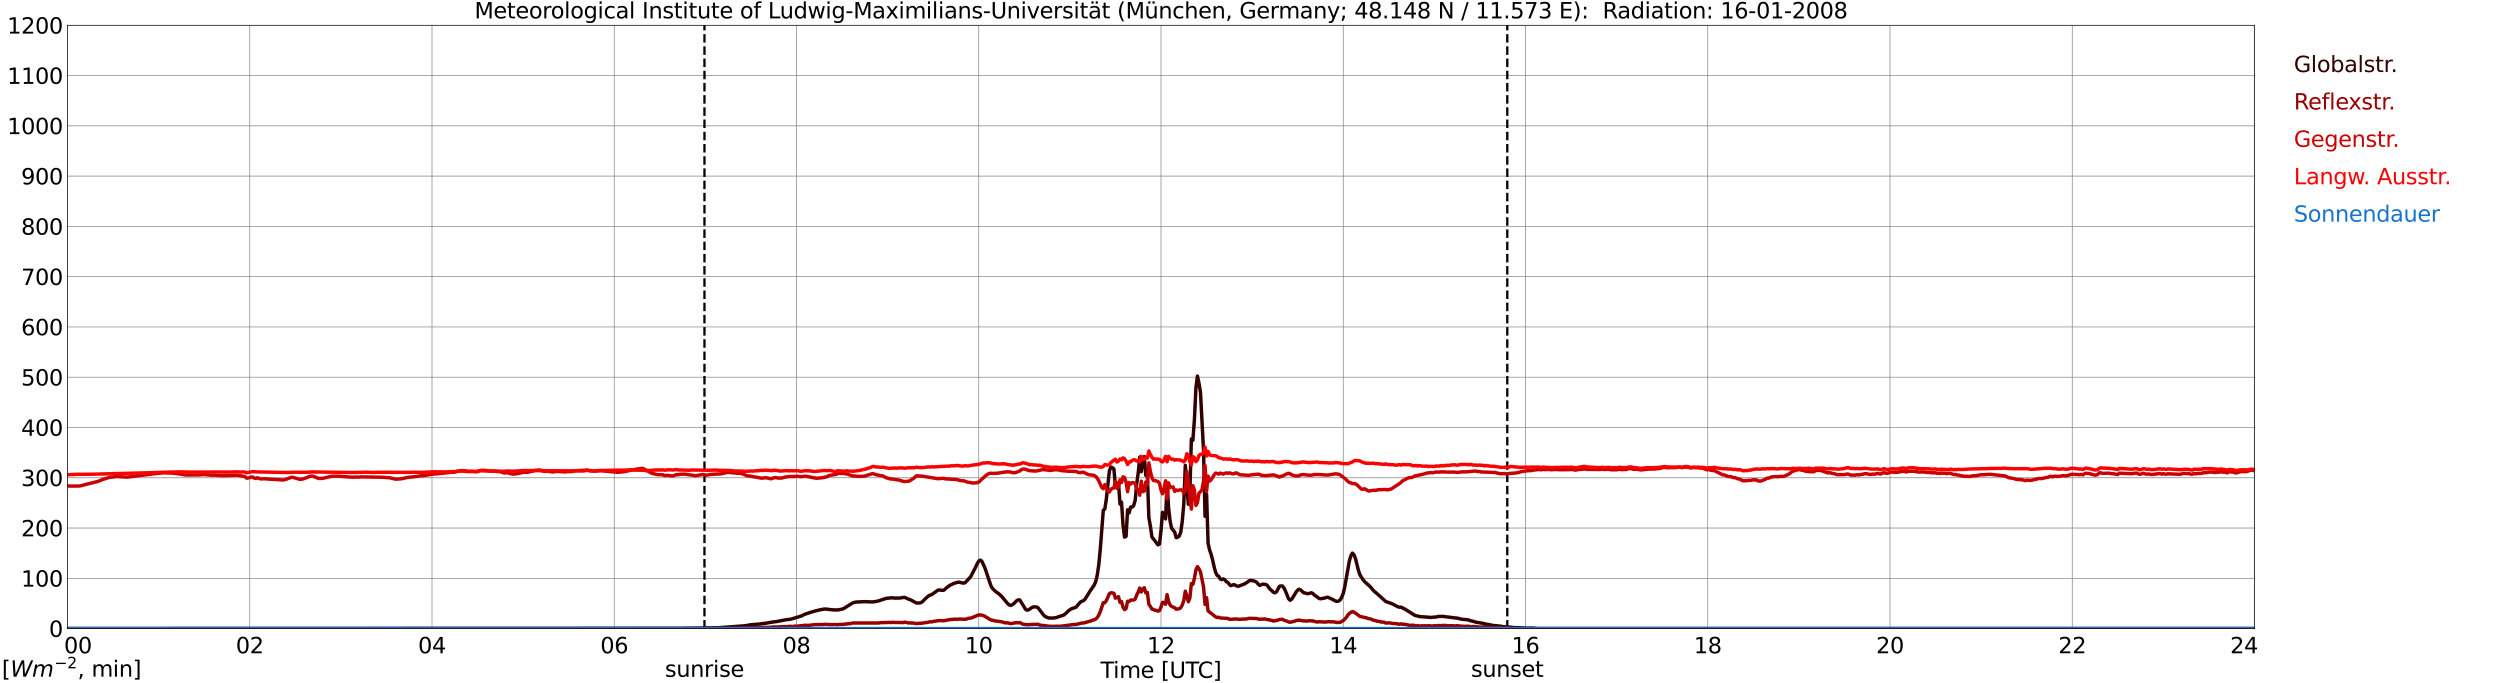 <?xml version="1.0" encoding="utf-8" standalone="no"?>
<!DOCTYPE svg PUBLIC "-//W3C//DTD SVG 1.1//EN"
  "http://www.w3.org/Graphics/SVG/1.1/DTD/svg11.dtd">
<svg xmlns:xlink="http://www.w3.org/1999/xlink" width="1085.4pt" height="296.64pt" viewBox="0 0 1085.4 296.64" xmlns="http://www.w3.org/2000/svg" version="1.1">
 <defs>
  <style type="text/css">*{stroke-linejoin: round; stroke-linecap: butt}</style>
 </defs>
 <g id="figure_1">
  <g id="patch_1">
   <path d="M 0 296.64 
L 1085.4 296.64 
L 1085.4 0 
L 0 0 
z
" style="fill: #ffffff"/>
  </g>
  <g id="axes_1">
   <g id="patch_2">
    <path d="M 29.306 272.909 
L 978.814 272.909 
L 978.814 10.976 
L 29.306 10.976 
z
" style="fill: #ffffff"/>
   </g>
   <g id="patch_3">
    <path d="M 978.814 272.909 
L 978.814 272.909 
L 978.814 10.976 
L 978.814 10.976 
z
" clip-path="url(#p8852afa272)" style="fill: #d3d3d3; opacity: 0.25; stroke: #d3d3d3; stroke-linejoin: miter"/>
   </g>
   <g id="matplotlib.axis_1">
    <g id="xtick_1">
     <g id="line2d_1">
      <path d="M 29.306 272.909 
L 29.306 10.976 
" clip-path="url(#p8852afa272)" style="fill: none; stroke: #808080; stroke-width: 0.3; stroke-linecap: square"/>
     </g>
     <g id="line2d_2"/>
     <g id="text_1">
      <!--    00 -->
      <g transform="translate(18.733 283.627) scale(0.095 -0.095)">
       <defs>
        <path id="DejaVuSans-20" transform="scale(0.016)"/>
        <path id="DejaVuSans-30" d="M 2034 4250 
Q 1547 4250 1301 3770 
Q 1056 3291 1056 2328 
Q 1056 1369 1301 889 
Q 1547 409 2034 409 
Q 2525 409 2770 889 
Q 3016 1369 3016 2328 
Q 3016 3291 2770 3770 
Q 2525 4250 2034 4250 
z
M 2034 4750 
Q 2819 4750 3233 4129 
Q 3647 3509 3647 2328 
Q 3647 1150 3233 529 
Q 2819 -91 2034 -91 
Q 1250 -91 836 529 
Q 422 1150 422 2328 
Q 422 3509 836 4129 
Q 1250 4750 2034 4750 
z
" transform="scale(0.016)"/>
       </defs>
       <use xlink:href="#DejaVuSans-20"/>
       <use xlink:href="#DejaVuSans-20" transform="translate(31.787 0)"/>
       <use xlink:href="#DejaVuSans-20" transform="translate(63.574 0)"/>
       <use xlink:href="#DejaVuSans-30" transform="translate(95.361 0)"/>
       <use xlink:href="#DejaVuSans-30" transform="translate(158.984 0)"/>
      </g>
     </g>
    </g>
    <g id="xtick_2">
     <g id="line2d_3">
      <path d="M 108.431 272.909 
L 108.431 10.976 
" clip-path="url(#p8852afa272)" style="fill: none; stroke: #808080; stroke-width: 0.3; stroke-linecap: square"/>
     </g>
     <g id="line2d_4"/>
     <g id="text_2">
      <!-- 02 -->
      <g transform="translate(102.387 283.627) scale(0.095 -0.095)">
       <defs>
        <path id="DejaVuSans-32" d="M 1228 531 
L 3431 531 
L 3431 0 
L 469 0 
L 469 531 
Q 828 903 1448 1529 
Q 2069 2156 2228 2338 
Q 2531 2678 2651 2914 
Q 2772 3150 2772 3378 
Q 2772 3750 2511 3984 
Q 2250 4219 1831 4219 
Q 1534 4219 1204 4116 
Q 875 4013 500 3803 
L 500 4441 
Q 881 4594 1212 4672 
Q 1544 4750 1819 4750 
Q 2544 4750 2975 4387 
Q 3406 4025 3406 3419 
Q 3406 3131 3298 2873 
Q 3191 2616 2906 2266 
Q 2828 2175 2409 1742 
Q 1991 1309 1228 531 
z
" transform="scale(0.016)"/>
       </defs>
       <use xlink:href="#DejaVuSans-30"/>
       <use xlink:href="#DejaVuSans-32" transform="translate(63.623 0)"/>
      </g>
     </g>
    </g>
    <g id="xtick_3">
     <g id="line2d_5">
      <path d="M 187.557 272.909 
L 187.557 10.976 
" clip-path="url(#p8852afa272)" style="fill: none; stroke: #808080; stroke-width: 0.3; stroke-linecap: square"/>
     </g>
     <g id="line2d_6"/>
     <g id="text_3">
      <!-- 04 -->
      <g transform="translate(181.513 283.627) scale(0.095 -0.095)">
       <defs>
        <path id="DejaVuSans-34" d="M 2419 4116 
L 825 1625 
L 2419 1625 
L 2419 4116 
z
M 2253 4666 
L 3047 4666 
L 3047 1625 
L 3713 1625 
L 3713 1100 
L 3047 1100 
L 3047 0 
L 2419 0 
L 2419 1100 
L 313 1100 
L 313 1709 
L 2253 4666 
z
" transform="scale(0.016)"/>
       </defs>
       <use xlink:href="#DejaVuSans-30"/>
       <use xlink:href="#DejaVuSans-34" transform="translate(63.623 0)"/>
      </g>
     </g>
    </g>
    <g id="xtick_4">
     <g id="line2d_7">
      <path d="M 266.683 272.909 
L 266.683 10.976 
" clip-path="url(#p8852afa272)" style="fill: none; stroke: #808080; stroke-width: 0.3; stroke-linecap: square"/>
     </g>
     <g id="line2d_8"/>
     <g id="text_4">
      <!-- 06 -->
      <g transform="translate(260.638 283.627) scale(0.095 -0.095)">
       <defs>
        <path id="DejaVuSans-36" d="M 2113 2584 
Q 1688 2584 1439 2293 
Q 1191 2003 1191 1497 
Q 1191 994 1439 701 
Q 1688 409 2113 409 
Q 2538 409 2786 701 
Q 3034 994 3034 1497 
Q 3034 2003 2786 2293 
Q 2538 2584 2113 2584 
z
M 3366 4563 
L 3366 3988 
Q 3128 4100 2886 4159 
Q 2644 4219 2406 4219 
Q 1781 4219 1451 3797 
Q 1122 3375 1075 2522 
Q 1259 2794 1537 2939 
Q 1816 3084 2150 3084 
Q 2853 3084 3261 2657 
Q 3669 2231 3669 1497 
Q 3669 778 3244 343 
Q 2819 -91 2113 -91 
Q 1303 -91 875 529 
Q 447 1150 447 2328 
Q 447 3434 972 4092 
Q 1497 4750 2381 4750 
Q 2619 4750 2861 4703 
Q 3103 4656 3366 4563 
z
" transform="scale(0.016)"/>
       </defs>
       <use xlink:href="#DejaVuSans-30"/>
       <use xlink:href="#DejaVuSans-36" transform="translate(63.623 0)"/>
      </g>
     </g>
    </g>
    <g id="xtick_5">
     <g id="line2d_9">
      <path d="M 345.808 272.909 
L 345.808 10.976 
" clip-path="url(#p8852afa272)" style="fill: none; stroke: #808080; stroke-width: 0.3; stroke-linecap: square"/>
     </g>
     <g id="line2d_10"/>
     <g id="text_5">
      <!-- 08 -->
      <g transform="translate(339.764 283.627) scale(0.095 -0.095)">
       <defs>
        <path id="DejaVuSans-38" d="M 2034 2216 
Q 1584 2216 1326 1975 
Q 1069 1734 1069 1313 
Q 1069 891 1326 650 
Q 1584 409 2034 409 
Q 2484 409 2743 651 
Q 3003 894 3003 1313 
Q 3003 1734 2745 1975 
Q 2488 2216 2034 2216 
z
M 1403 2484 
Q 997 2584 770 2862 
Q 544 3141 544 3541 
Q 544 4100 942 4425 
Q 1341 4750 2034 4750 
Q 2731 4750 3128 4425 
Q 3525 4100 3525 3541 
Q 3525 3141 3298 2862 
Q 3072 2584 2669 2484 
Q 3125 2378 3379 2068 
Q 3634 1759 3634 1313 
Q 3634 634 3220 271 
Q 2806 -91 2034 -91 
Q 1263 -91 848 271 
Q 434 634 434 1313 
Q 434 1759 690 2068 
Q 947 2378 1403 2484 
z
M 1172 3481 
Q 1172 3119 1398 2916 
Q 1625 2713 2034 2713 
Q 2441 2713 2670 2916 
Q 2900 3119 2900 3481 
Q 2900 3844 2670 4047 
Q 2441 4250 2034 4250 
Q 1625 4250 1398 4047 
Q 1172 3844 1172 3481 
z
" transform="scale(0.016)"/>
       </defs>
       <use xlink:href="#DejaVuSans-30"/>
       <use xlink:href="#DejaVuSans-38" transform="translate(63.623 0)"/>
      </g>
     </g>
    </g>
    <g id="xtick_6">
     <g id="line2d_11">
      <path d="M 424.934 272.909 
L 424.934 10.976 
" clip-path="url(#p8852afa272)" style="fill: none; stroke: #808080; stroke-width: 0.3; stroke-linecap: square"/>
     </g>
     <g id="line2d_12"/>
     <g id="text_6">
      <!-- 10 -->
      <g transform="translate(418.89 283.627) scale(0.095 -0.095)">
       <defs>
        <path id="DejaVuSans-31" d="M 794 531 
L 1825 531 
L 1825 4091 
L 703 3866 
L 703 4441 
L 1819 4666 
L 2450 4666 
L 2450 531 
L 3481 531 
L 3481 0 
L 794 0 
L 794 531 
z
" transform="scale(0.016)"/>
       </defs>
       <use xlink:href="#DejaVuSans-31"/>
       <use xlink:href="#DejaVuSans-30" transform="translate(63.623 0)"/>
      </g>
     </g>
    </g>
    <g id="xtick_7">
     <g id="line2d_13">
      <path d="M 504.06 272.909 
L 504.06 10.976 
" clip-path="url(#p8852afa272)" style="fill: none; stroke: #808080; stroke-width: 0.3; stroke-linecap: square"/>
     </g>
     <g id="line2d_14"/>
     <g id="text_7">
      <!-- 12 -->
      <g transform="translate(498.015 283.627) scale(0.095 -0.095)">
       <use xlink:href="#DejaVuSans-31"/>
       <use xlink:href="#DejaVuSans-32" transform="translate(63.623 0)"/>
      </g>
     </g>
    </g>
    <g id="xtick_8">
     <g id="line2d_15">
      <path d="M 583.185 272.909 
L 583.185 10.976 
" clip-path="url(#p8852afa272)" style="fill: none; stroke: #808080; stroke-width: 0.3; stroke-linecap: square"/>
     </g>
     <g id="line2d_16"/>
     <g id="text_8">
      <!-- 14 -->
      <g transform="translate(577.141 283.627) scale(0.095 -0.095)">
       <use xlink:href="#DejaVuSans-31"/>
       <use xlink:href="#DejaVuSans-34" transform="translate(63.623 0)"/>
      </g>
     </g>
    </g>
    <g id="xtick_9">
     <g id="line2d_17">
      <path d="M 662.311 272.909 
L 662.311 10.976 
" clip-path="url(#p8852afa272)" style="fill: none; stroke: #808080; stroke-width: 0.3; stroke-linecap: square"/>
     </g>
     <g id="line2d_18"/>
     <g id="text_9">
      <!-- 16 -->
      <g transform="translate(656.267 283.627) scale(0.095 -0.095)">
       <use xlink:href="#DejaVuSans-31"/>
       <use xlink:href="#DejaVuSans-36" transform="translate(63.623 0)"/>
      </g>
     </g>
    </g>
    <g id="xtick_10">
     <g id="line2d_19">
      <path d="M 741.437 272.909 
L 741.437 10.976 
" clip-path="url(#p8852afa272)" style="fill: none; stroke: #808080; stroke-width: 0.3; stroke-linecap: square"/>
     </g>
     <g id="line2d_20"/>
     <g id="text_10">
      <!-- 18 -->
      <g transform="translate(735.392 283.627) scale(0.095 -0.095)">
       <use xlink:href="#DejaVuSans-31"/>
       <use xlink:href="#DejaVuSans-38" transform="translate(63.623 0)"/>
      </g>
     </g>
    </g>
    <g id="xtick_11">
     <g id="line2d_21">
      <path d="M 820.562 272.909 
L 820.562 10.976 
" clip-path="url(#p8852afa272)" style="fill: none; stroke: #808080; stroke-width: 0.3; stroke-linecap: square"/>
     </g>
     <g id="line2d_22"/>
     <g id="text_11">
      <!-- 20 -->
      <g transform="translate(814.518 283.627) scale(0.095 -0.095)">
       <use xlink:href="#DejaVuSans-32"/>
       <use xlink:href="#DejaVuSans-30" transform="translate(63.623 0)"/>
      </g>
     </g>
    </g>
    <g id="xtick_12">
     <g id="line2d_23">
      <path d="M 899.688 272.909 
L 899.688 10.976 
" clip-path="url(#p8852afa272)" style="fill: none; stroke: #808080; stroke-width: 0.3; stroke-linecap: square"/>
     </g>
     <g id="line2d_24"/>
     <g id="text_12">
      <!-- 22 -->
      <g transform="translate(893.644 283.627) scale(0.095 -0.095)">
       <use xlink:href="#DejaVuSans-32"/>
       <use xlink:href="#DejaVuSans-32" transform="translate(63.623 0)"/>
      </g>
     </g>
    </g>
    <g id="xtick_13">
     <g id="line2d_25">
      <path d="M 978.814 272.909 
L 978.814 10.976 
" clip-path="url(#p8852afa272)" style="fill: none; stroke: #808080; stroke-width: 0.3; stroke-linecap: square"/>
     </g>
     <g id="line2d_26"/>
     <g id="text_13">
      <!-- 24    -->
      <g transform="translate(968.241 283.627) scale(0.095 -0.095)">
       <use xlink:href="#DejaVuSans-32"/>
       <use xlink:href="#DejaVuSans-34" transform="translate(63.623 0)"/>
       <use xlink:href="#DejaVuSans-20" transform="translate(127.246 0)"/>
       <use xlink:href="#DejaVuSans-20" transform="translate(159.033 0)"/>
       <use xlink:href="#DejaVuSans-20" transform="translate(190.82 0)"/>
      </g>
     </g>
    </g>
    <g id="text_14">
     <!-- Time [UTC] -->
     <g transform="translate(477.806 294.322) scale(0.095 -0.095)">
      <defs>
       <path id="DejaVuSans-54" d="M -19 4666 
L 3928 4666 
L 3928 4134 
L 2272 4134 
L 2272 0 
L 1638 0 
L 1638 4134 
L -19 4134 
L -19 4666 
z
" transform="scale(0.016)"/>
       <path id="DejaVuSans-69" d="M 603 3500 
L 1178 3500 
L 1178 0 
L 603 0 
L 603 3500 
z
M 603 4863 
L 1178 4863 
L 1178 4134 
L 603 4134 
L 603 4863 
z
" transform="scale(0.016)"/>
       <path id="DejaVuSans-6d" d="M 3328 2828 
Q 3544 3216 3844 3400 
Q 4144 3584 4550 3584 
Q 5097 3584 5394 3201 
Q 5691 2819 5691 2113 
L 5691 0 
L 5113 0 
L 5113 2094 
Q 5113 2597 4934 2840 
Q 4756 3084 4391 3084 
Q 3944 3084 3684 2787 
Q 3425 2491 3425 1978 
L 3425 0 
L 2847 0 
L 2847 2094 
Q 2847 2600 2669 2842 
Q 2491 3084 2119 3084 
Q 1678 3084 1418 2786 
Q 1159 2488 1159 1978 
L 1159 0 
L 581 0 
L 581 3500 
L 1159 3500 
L 1159 2956 
Q 1356 3278 1631 3431 
Q 1906 3584 2284 3584 
Q 2666 3584 2933 3390 
Q 3200 3197 3328 2828 
z
" transform="scale(0.016)"/>
       <path id="DejaVuSans-65" d="M 3597 1894 
L 3597 1613 
L 953 1613 
Q 991 1019 1311 708 
Q 1631 397 2203 397 
Q 2534 397 2845 478 
Q 3156 559 3463 722 
L 3463 178 
Q 3153 47 2828 -22 
Q 2503 -91 2169 -91 
Q 1331 -91 842 396 
Q 353 884 353 1716 
Q 353 2575 817 3079 
Q 1281 3584 2069 3584 
Q 2775 3584 3186 3129 
Q 3597 2675 3597 1894 
z
M 3022 2063 
Q 3016 2534 2758 2815 
Q 2500 3097 2075 3097 
Q 1594 3097 1305 2825 
Q 1016 2553 972 2059 
L 3022 2063 
z
" transform="scale(0.016)"/>
       <path id="DejaVuSans-5b" d="M 550 4863 
L 1875 4863 
L 1875 4416 
L 1125 4416 
L 1125 -397 
L 1875 -397 
L 1875 -844 
L 550 -844 
L 550 4863 
z
" transform="scale(0.016)"/>
       <path id="DejaVuSans-55" d="M 556 4666 
L 1191 4666 
L 1191 1831 
Q 1191 1081 1462 751 
Q 1734 422 2344 422 
Q 2950 422 3222 751 
Q 3494 1081 3494 1831 
L 3494 4666 
L 4128 4666 
L 4128 1753 
Q 4128 841 3676 375 
Q 3225 -91 2344 -91 
Q 1459 -91 1007 375 
Q 556 841 556 1753 
L 556 4666 
z
" transform="scale(0.016)"/>
       <path id="DejaVuSans-43" d="M 4122 4306 
L 4122 3641 
Q 3803 3938 3442 4084 
Q 3081 4231 2675 4231 
Q 1875 4231 1450 3742 
Q 1025 3253 1025 2328 
Q 1025 1406 1450 917 
Q 1875 428 2675 428 
Q 3081 428 3442 575 
Q 3803 722 4122 1019 
L 4122 359 
Q 3791 134 3420 21 
Q 3050 -91 2638 -91 
Q 1578 -91 968 557 
Q 359 1206 359 2328 
Q 359 3453 968 4101 
Q 1578 4750 2638 4750 
Q 3056 4750 3426 4639 
Q 3797 4528 4122 4306 
z
" transform="scale(0.016)"/>
       <path id="DejaVuSans-5d" d="M 1947 4863 
L 1947 -844 
L 622 -844 
L 622 -397 
L 1369 -397 
L 1369 4416 
L 622 4416 
L 622 4863 
L 1947 4863 
z
" transform="scale(0.016)"/>
      </defs>
      <use xlink:href="#DejaVuSans-54"/>
      <use xlink:href="#DejaVuSans-69" transform="translate(57.959 0)"/>
      <use xlink:href="#DejaVuSans-6d" transform="translate(85.742 0)"/>
      <use xlink:href="#DejaVuSans-65" transform="translate(183.154 0)"/>
      <use xlink:href="#DejaVuSans-20" transform="translate(244.678 0)"/>
      <use xlink:href="#DejaVuSans-5b" transform="translate(276.465 0)"/>
      <use xlink:href="#DejaVuSans-55" transform="translate(315.479 0)"/>
      <use xlink:href="#DejaVuSans-54" transform="translate(388.672 0)"/>
      <use xlink:href="#DejaVuSans-43" transform="translate(443.881 0)"/>
      <use xlink:href="#DejaVuSans-5d" transform="translate(513.705 0)"/>
     </g>
    </g>
   </g>
   <g id="matplotlib.axis_2">
    <g id="ytick_1">
     <g id="line2d_27">
      <path d="M 29.306 272.909 
L 978.814 272.909 
" clip-path="url(#p8852afa272)" style="fill: none; stroke: #808080; stroke-width: 0.3; stroke-linecap: square"/>
     </g>
     <g id="line2d_28"/>
     <g id="text_15">
      <!-- 0 -->
      <g transform="translate(21.261 276.518) scale(0.095 -0.095)">
       <use xlink:href="#DejaVuSans-30"/>
      </g>
     </g>
    </g>
    <g id="ytick_2">
     <g id="line2d_29">
      <path d="M 29.306 251.081 
L 978.814 251.081 
" clip-path="url(#p8852afa272)" style="fill: none; stroke: #808080; stroke-width: 0.3; stroke-linecap: square"/>
     </g>
     <g id="line2d_30"/>
     <g id="text_16">
      <!-- 100 -->
      <g transform="translate(9.173 254.69) scale(0.095 -0.095)">
       <use xlink:href="#DejaVuSans-31"/>
       <use xlink:href="#DejaVuSans-30" transform="translate(63.623 0)"/>
       <use xlink:href="#DejaVuSans-30" transform="translate(127.246 0)"/>
      </g>
     </g>
    </g>
    <g id="ytick_3">
     <g id="line2d_31">
      <path d="M 29.306 229.253 
L 978.814 229.253 
" clip-path="url(#p8852afa272)" style="fill: none; stroke: #808080; stroke-width: 0.3; stroke-linecap: square"/>
     </g>
     <g id="line2d_32"/>
     <g id="text_17">
      <!-- 200 -->
      <g transform="translate(9.173 232.863) scale(0.095 -0.095)">
       <use xlink:href="#DejaVuSans-32"/>
       <use xlink:href="#DejaVuSans-30" transform="translate(63.623 0)"/>
       <use xlink:href="#DejaVuSans-30" transform="translate(127.246 0)"/>
      </g>
     </g>
    </g>
    <g id="ytick_4">
     <g id="line2d_33">
      <path d="M 29.306 207.426 
L 978.814 207.426 
" clip-path="url(#p8852afa272)" style="fill: none; stroke: #808080; stroke-width: 0.3; stroke-linecap: square"/>
     </g>
     <g id="line2d_34"/>
     <g id="text_18">
      <!-- 300 -->
      <g transform="translate(9.173 211.035) scale(0.095 -0.095)">
       <defs>
        <path id="DejaVuSans-33" d="M 2597 2516 
Q 3050 2419 3304 2112 
Q 3559 1806 3559 1356 
Q 3559 666 3084 287 
Q 2609 -91 1734 -91 
Q 1441 -91 1130 -33 
Q 819 25 488 141 
L 488 750 
Q 750 597 1062 519 
Q 1375 441 1716 441 
Q 2309 441 2620 675 
Q 2931 909 2931 1356 
Q 2931 1769 2642 2001 
Q 2353 2234 1838 2234 
L 1294 2234 
L 1294 2753 
L 1863 2753 
Q 2328 2753 2575 2939 
Q 2822 3125 2822 3475 
Q 2822 3834 2567 4026 
Q 2313 4219 1838 4219 
Q 1578 4219 1281 4162 
Q 984 4106 628 3988 
L 628 4550 
Q 988 4650 1302 4700 
Q 1616 4750 1894 4750 
Q 2613 4750 3031 4423 
Q 3450 4097 3450 3541 
Q 3450 3153 3228 2886 
Q 3006 2619 2597 2516 
z
" transform="scale(0.016)"/>
       </defs>
       <use xlink:href="#DejaVuSans-33"/>
       <use xlink:href="#DejaVuSans-30" transform="translate(63.623 0)"/>
       <use xlink:href="#DejaVuSans-30" transform="translate(127.246 0)"/>
      </g>
     </g>
    </g>
    <g id="ytick_5">
     <g id="line2d_35">
      <path d="M 29.306 185.598 
L 978.814 185.598 
" clip-path="url(#p8852afa272)" style="fill: none; stroke: #808080; stroke-width: 0.3; stroke-linecap: square"/>
     </g>
     <g id="line2d_36"/>
     <g id="text_19">
      <!-- 400 -->
      <g transform="translate(9.173 189.207) scale(0.095 -0.095)">
       <use xlink:href="#DejaVuSans-34"/>
       <use xlink:href="#DejaVuSans-30" transform="translate(63.623 0)"/>
       <use xlink:href="#DejaVuSans-30" transform="translate(127.246 0)"/>
      </g>
     </g>
    </g>
    <g id="ytick_6">
     <g id="line2d_37">
      <path d="M 29.306 163.77 
L 978.814 163.77 
" clip-path="url(#p8852afa272)" style="fill: none; stroke: #808080; stroke-width: 0.3; stroke-linecap: square"/>
     </g>
     <g id="line2d_38"/>
     <g id="text_20">
      <!-- 500 -->
      <g transform="translate(9.173 167.379) scale(0.095 -0.095)">
       <defs>
        <path id="DejaVuSans-35" d="M 691 4666 
L 3169 4666 
L 3169 4134 
L 1269 4134 
L 1269 2991 
Q 1406 3038 1543 3061 
Q 1681 3084 1819 3084 
Q 2600 3084 3056 2656 
Q 3513 2228 3513 1497 
Q 3513 744 3044 326 
Q 2575 -91 1722 -91 
Q 1428 -91 1123 -41 
Q 819 9 494 109 
L 494 744 
Q 775 591 1075 516 
Q 1375 441 1709 441 
Q 2250 441 2565 725 
Q 2881 1009 2881 1497 
Q 2881 1984 2565 2268 
Q 2250 2553 1709 2553 
Q 1456 2553 1204 2497 
Q 953 2441 691 2322 
L 691 4666 
z
" transform="scale(0.016)"/>
       </defs>
       <use xlink:href="#DejaVuSans-35"/>
       <use xlink:href="#DejaVuSans-30" transform="translate(63.623 0)"/>
       <use xlink:href="#DejaVuSans-30" transform="translate(127.246 0)"/>
      </g>
     </g>
    </g>
    <g id="ytick_7">
     <g id="line2d_39">
      <path d="M 29.306 141.942 
L 978.814 141.942 
" clip-path="url(#p8852afa272)" style="fill: none; stroke: #808080; stroke-width: 0.3; stroke-linecap: square"/>
     </g>
     <g id="line2d_40"/>
     <g id="text_21">
      <!-- 600 -->
      <g transform="translate(9.173 145.551) scale(0.095 -0.095)">
       <use xlink:href="#DejaVuSans-36"/>
       <use xlink:href="#DejaVuSans-30" transform="translate(63.623 0)"/>
       <use xlink:href="#DejaVuSans-30" transform="translate(127.246 0)"/>
      </g>
     </g>
    </g>
    <g id="ytick_8">
     <g id="line2d_41">
      <path d="M 29.306 120.114 
L 978.814 120.114 
" clip-path="url(#p8852afa272)" style="fill: none; stroke: #808080; stroke-width: 0.3; stroke-linecap: square"/>
     </g>
     <g id="line2d_42"/>
     <g id="text_22">
      <!-- 700 -->
      <g transform="translate(9.173 123.724) scale(0.095 -0.095)">
       <defs>
        <path id="DejaVuSans-37" d="M 525 4666 
L 3525 4666 
L 3525 4397 
L 1831 0 
L 1172 0 
L 2766 4134 
L 525 4134 
L 525 4666 
z
" transform="scale(0.016)"/>
       </defs>
       <use xlink:href="#DejaVuSans-37"/>
       <use xlink:href="#DejaVuSans-30" transform="translate(63.623 0)"/>
       <use xlink:href="#DejaVuSans-30" transform="translate(127.246 0)"/>
      </g>
     </g>
    </g>
    <g id="ytick_9">
     <g id="line2d_43">
      <path d="M 29.306 98.287 
L 978.814 98.287 
" clip-path="url(#p8852afa272)" style="fill: none; stroke: #808080; stroke-width: 0.3; stroke-linecap: square"/>
     </g>
     <g id="line2d_44"/>
     <g id="text_23">
      <!-- 800 -->
      <g transform="translate(9.173 101.896) scale(0.095 -0.095)">
       <use xlink:href="#DejaVuSans-38"/>
       <use xlink:href="#DejaVuSans-30" transform="translate(63.623 0)"/>
       <use xlink:href="#DejaVuSans-30" transform="translate(127.246 0)"/>
      </g>
     </g>
    </g>
    <g id="ytick_10">
     <g id="line2d_45">
      <path d="M 29.306 76.459 
L 978.814 76.459 
" clip-path="url(#p8852afa272)" style="fill: none; stroke: #808080; stroke-width: 0.3; stroke-linecap: square"/>
     </g>
     <g id="line2d_46"/>
     <g id="text_24">
      <!-- 900 -->
      <g transform="translate(9.173 80.068) scale(0.095 -0.095)">
       <defs>
        <path id="DejaVuSans-39" d="M 703 97 
L 703 672 
Q 941 559 1184 500 
Q 1428 441 1663 441 
Q 2288 441 2617 861 
Q 2947 1281 2994 2138 
Q 2813 1869 2534 1725 
Q 2256 1581 1919 1581 
Q 1219 1581 811 2004 
Q 403 2428 403 3163 
Q 403 3881 828 4315 
Q 1253 4750 1959 4750 
Q 2769 4750 3195 4129 
Q 3622 3509 3622 2328 
Q 3622 1225 3098 567 
Q 2575 -91 1691 -91 
Q 1453 -91 1209 -44 
Q 966 3 703 97 
z
M 1959 2075 
Q 2384 2075 2632 2365 
Q 2881 2656 2881 3163 
Q 2881 3666 2632 3958 
Q 2384 4250 1959 4250 
Q 1534 4250 1286 3958 
Q 1038 3666 1038 3163 
Q 1038 2656 1286 2365 
Q 1534 2075 1959 2075 
z
" transform="scale(0.016)"/>
       </defs>
       <use xlink:href="#DejaVuSans-39"/>
       <use xlink:href="#DejaVuSans-30" transform="translate(63.623 0)"/>
       <use xlink:href="#DejaVuSans-30" transform="translate(127.246 0)"/>
      </g>
     </g>
    </g>
    <g id="ytick_11">
     <g id="line2d_47">
      <path d="M 29.306 54.631 
L 978.814 54.631 
" clip-path="url(#p8852afa272)" style="fill: none; stroke: #808080; stroke-width: 0.3; stroke-linecap: square"/>
     </g>
     <g id="line2d_48"/>
     <g id="text_25">
      <!-- 1000 -->
      <g transform="translate(3.128 58.24) scale(0.095 -0.095)">
       <use xlink:href="#DejaVuSans-31"/>
       <use xlink:href="#DejaVuSans-30" transform="translate(63.623 0)"/>
       <use xlink:href="#DejaVuSans-30" transform="translate(127.246 0)"/>
       <use xlink:href="#DejaVuSans-30" transform="translate(190.869 0)"/>
      </g>
     </g>
    </g>
    <g id="ytick_12">
     <g id="line2d_49">
      <path d="M 29.306 32.803 
L 978.814 32.803 
" clip-path="url(#p8852afa272)" style="fill: none; stroke: #808080; stroke-width: 0.3; stroke-linecap: square"/>
     </g>
     <g id="line2d_50"/>
     <g id="text_26">
      <!-- 1100 -->
      <g transform="translate(3.128 36.413) scale(0.095 -0.095)">
       <use xlink:href="#DejaVuSans-31"/>
       <use xlink:href="#DejaVuSans-31" transform="translate(63.623 0)"/>
       <use xlink:href="#DejaVuSans-30" transform="translate(127.246 0)"/>
       <use xlink:href="#DejaVuSans-30" transform="translate(190.869 0)"/>
      </g>
     </g>
    </g>
    <g id="ytick_13">
     <g id="line2d_51">
      <path d="M 29.306 10.976 
L 978.814 10.976 
" clip-path="url(#p8852afa272)" style="fill: none; stroke: #808080; stroke-width: 0.3; stroke-linecap: square"/>
     </g>
     <g id="line2d_52"/>
     <g id="text_27">
      <!-- 1200 -->
      <g transform="translate(3.128 14.585) scale(0.095 -0.095)">
       <use xlink:href="#DejaVuSans-31"/>
       <use xlink:href="#DejaVuSans-32" transform="translate(63.623 0)"/>
       <use xlink:href="#DejaVuSans-30" transform="translate(127.246 0)"/>
       <use xlink:href="#DejaVuSans-30" transform="translate(190.869 0)"/>
      </g>
     </g>
    </g>
   </g>
   <g id="line2d_53">
    <path d="M 305.85 272.909 
L 305.85 10.976 
" clip-path="url(#p8852afa272)" style="fill: none; stroke-dasharray: 3.7,1.6; stroke-dashoffset: 0; stroke: #000000"/>
   </g>
   <g id="line2d_54">
    <path d="M 654.399 272.909 
L 654.399 10.976 
" clip-path="url(#p8852afa272)" style="fill: none; stroke-dasharray: 3.7,1.6; stroke-dashoffset: 0; stroke: #000000"/>
   </g>
   <g id="line2d_55">
    <path d="M 29.306 272.909 
L 295.696 272.832 
L 297.674 272.787 
L 304.267 272.695 
L 306.905 272.603 
L 308.224 272.603 
L 310.202 272.557 
L 311.521 272.557 
L 323.39 271.689 
L 326.027 271.23 
L 329.983 270.909 
L 331.302 270.68 
L 331.961 270.68 
L 335.258 270.086 
L 337.236 269.857 
L 341.193 269.08 
L 343.171 268.851 
L 344.49 268.484 
L 347.787 267.478 
L 348.446 267.203 
L 349.105 266.79 
L 352.402 265.693 
L 353.721 265.328 
L 356.359 264.686 
L 357.677 264.457 
L 358.337 264.411 
L 361.634 264.778 
L 363.612 264.824 
L 365.59 264.457 
L 366.249 264.228 
L 370.206 261.757 
L 371.524 261.392 
L 375.481 261.209 
L 378.777 261.347 
L 380.096 261.163 
L 381.415 260.888 
L 384.712 259.79 
L 387.349 259.515 
L 388.009 259.653 
L 390.646 259.653 
L 392.624 259.332 
L 393.284 259.561 
L 393.943 259.928 
L 395.262 260.384 
L 397.899 261.803 
L 399.218 261.803 
L 399.878 261.619 
L 400.537 261.163 
L 401.856 259.836 
L 403.175 258.692 
L 403.834 258.372 
L 404.493 258.188 
L 407.131 256.267 
L 407.79 256.13 
L 409.109 256.313 
L 409.768 256.267 
L 411.087 255.076 
L 412.406 254.115 
L 414.384 253.201 
L 415.703 252.834 
L 416.362 252.742 
L 418.34 253.201 
L 419 252.971 
L 420.978 250.913 
L 421.637 249.996 
L 423.615 246.152 
L 424.275 244.736 
L 424.934 243.59 
L 425.593 243.179 
L 426.253 243.636 
L 427.572 246.473 
L 430.209 254.298 
L 430.869 255.442 
L 432.187 256.769 
L 433.506 257.684 
L 434.825 258.876 
L 437.462 262.032 
L 438.122 262.628 
L 438.781 262.855 
L 439.44 262.582 
L 440.1 262.124 
L 441.419 260.797 
L 442.078 260.43 
L 442.737 260.476 
L 445.375 264.686 
L 446.034 264.915 
L 446.694 264.686 
L 448.012 263.772 
L 448.672 263.497 
L 449.991 263.497 
L 450.65 263.863 
L 451.969 265.555 
L 453.287 267.295 
L 453.947 267.753 
L 455.266 268.301 
L 457.244 268.347 
L 458.563 268.118 
L 461.859 267.02 
L 463.178 265.922 
L 463.838 265.191 
L 465.156 264.32 
L 467.134 263.634 
L 469.113 261.347 
L 470.431 260.751 
L 471.091 260.111 
L 472.409 258.051 
L 473.069 256.907 
L 475.047 254.023 
L 475.706 252.513 
L 476.366 249.815 
L 477.025 245.329 
L 477.685 238.602 
L 479.003 221.581 
L 479.663 220.985 
L 480.322 216.683 
L 481.641 204.466 
L 482.3 202.818 
L 482.96 203.001 
L 483.619 203.643 
L 484.278 211.193 
L 484.938 210.505 
L 485.597 209.545 
L 486.256 218.881 
L 486.916 218.01 
L 487.575 228.033 
L 488.235 233.204 
L 488.894 232.837 
L 489.553 221.352 
L 490.213 222.679 
L 490.872 220.116 
L 491.532 220.162 
L 492.191 219.52 
L 492.85 217.233 
L 493.51 210.049 
L 494.169 205.289 
L 494.828 198.426 
L 495.488 204.787 
L 496.147 200.072 
L 496.807 198.243 
L 497.466 206.387 
L 498.125 205.747 
L 498.785 224.737 
L 499.444 228.352 
L 500.103 233.112 
L 502.741 236.544 
L 503.4 236.177 
L 504.06 230.366 
L 504.719 222.45 
L 505.379 223.502 
L 506.038 225.287 
L 506.697 209.728 
L 507.357 220.481 
L 508.016 226.339 
L 508.675 229.36 
L 509.994 231.006 
L 510.654 233.431 
L 511.313 233.248 
L 511.972 232.746 
L 512.632 231.052 
L 513.291 226.339 
L 513.95 218.789 
L 514.61 202.041 
L 515.929 218.927 
L 516.588 213.847 
L 517.247 190.601 
L 517.907 191.149 
L 518.566 182.18 
L 519.226 168.36 
L 519.885 163.281 
L 520.544 166.394 
L 521.204 170.419 
L 522.522 195.542 
L 523.182 224.143 
L 523.841 214.533 
L 524.501 235.856 
L 525.16 238.785 
L 525.819 240.663 
L 526.479 243.179 
L 527.138 246.152 
L 527.797 248.534 
L 528.457 249.861 
L 529.116 250.18 
L 529.776 251.369 
L 530.435 251.644 
L 531.094 251.323 
L 531.754 251.69 
L 532.413 252.559 
L 533.073 252.834 
L 533.732 253.751 
L 534.391 254.253 
L 535.71 253.794 
L 537.029 254.436 
L 537.688 254.528 
L 540.326 253.521 
L 541.644 252.696 
L 542.304 252.148 
L 542.963 252.011 
L 544.282 252.194 
L 544.941 252.423 
L 545.601 252.788 
L 546.26 253.613 
L 546.919 254.161 
L 548.238 253.613 
L 549.557 253.751 
L 550.216 254.115 
L 550.876 255.167 
L 551.535 255.946 
L 552.195 256.448 
L 552.854 257.136 
L 553.513 257.365 
L 554.173 256.999 
L 555.491 254.528 
L 556.151 254.39 
L 556.81 254.436 
L 557.47 255.305 
L 558.129 256.678 
L 559.448 259.974 
L 560.107 260.613 
L 560.766 260.157 
L 561.426 259.194 
L 562.745 256.999 
L 563.404 256.176 
L 564.063 255.809 
L 564.723 256.176 
L 566.042 257.365 
L 566.701 257.457 
L 567.36 257.73 
L 568.02 257.73 
L 569.338 257.365 
L 569.998 257.684 
L 570.657 258.372 
L 571.317 258.784 
L 572.635 259.79 
L 573.295 259.974 
L 575.273 259.607 
L 575.932 259.332 
L 576.592 259.332 
L 578.57 260.247 
L 579.889 260.98 
L 580.548 261.072 
L 581.207 260.934 
L 581.867 260.43 
L 582.526 259.286 
L 583.185 257.638 
L 583.845 254.757 
L 585.823 243.59 
L 586.482 241.348 
L 587.142 240.158 
L 587.801 240.754 
L 588.46 242.4 
L 589.779 247.663 
L 590.439 249.586 
L 591.757 251.69 
L 592.417 252.469 
L 594.395 254.253 
L 595.054 254.894 
L 596.373 256.494 
L 597.692 257.594 
L 601.648 261.163 
L 604.286 262.078 
L 606.923 263.451 
L 607.582 263.634 
L 608.242 263.588 
L 610.22 264.595 
L 614.176 267.111 
L 614.836 267.341 
L 615.495 267.432 
L 616.154 267.661 
L 621.429 268.072 
L 622.748 267.891 
L 623.408 267.934 
L 624.067 267.707 
L 624.726 267.616 
L 625.386 267.661 
L 626.045 267.57 
L 631.98 268.301 
L 632.639 268.347 
L 634.617 268.851 
L 637.255 269.08 
L 638.573 269.536 
L 639.892 269.811 
L 640.552 270.086 
L 643.848 270.634 
L 644.508 270.772 
L 645.167 271.047 
L 645.827 271.047 
L 648.464 271.597 
L 649.783 271.643 
L 650.442 271.778 
L 651.761 271.87 
L 652.42 272.099 
L 654.399 272.145 
L 657.695 272.512 
L 659.014 272.512 
L 663.63 272.741 
L 664.949 272.649 
L 667.586 272.909 
L 978.154 272.909 
L 978.154 272.909 
" clip-path="url(#p8852afa272)" style="fill: none; stroke: #330000; stroke-width: 1.5; stroke-linecap: square"/>
   </g>
   <g id="line2d_56">
    <path d="M 29.306 272.909 
L 316.796 272.817 
L 317.455 272.723 
L 318.114 272.771 
L 318.774 272.632 
L 320.093 272.723 
L 322.071 272.677 
L 322.73 272.584 
L 324.049 272.584 
L 326.027 272.492 
L 326.686 272.398 
L 328.665 272.444 
L 330.643 272.444 
L 331.302 272.306 
L 331.961 272.444 
L 334.599 272.352 
L 335.258 272.212 
L 335.918 272.258 
L 336.577 272.167 
L 337.896 272.258 
L 338.555 272.073 
L 339.215 272.167 
L 339.874 272.027 
L 341.852 272.073 
L 342.512 271.933 
L 344.49 271.979 
L 345.149 271.839 
L 345.808 271.887 
L 347.787 271.654 
L 348.446 271.654 
L 349.105 271.468 
L 351.083 271.514 
L 353.721 271.189 
L 357.677 271.141 
L 358.337 271.049 
L 359.655 271.141 
L 360.974 271.189 
L 362.952 271.141 
L 363.612 271.235 
L 364.271 271.095 
L 366.249 271.095 
L 366.909 270.909 
L 367.568 270.955 
L 368.227 270.724 
L 368.887 270.816 
L 370.206 270.49 
L 381.415 270.49 
L 382.074 270.351 
L 385.371 270.257 
L 386.031 270.211 
L 386.69 270.305 
L 387.349 270.165 
L 388.668 270.257 
L 389.987 270.257 
L 391.965 270.305 
L 392.624 270.117 
L 393.284 270.165 
L 394.603 270.49 
L 395.262 270.396 
L 395.921 270.536 
L 396.581 270.49 
L 397.899 270.77 
L 398.559 270.63 
L 399.878 270.63 
L 401.856 270.305 
L 402.515 270.257 
L 403.834 269.931 
L 404.493 270.025 
L 405.153 269.792 
L 407.79 269.421 
L 409.768 269.512 
L 412.406 269.002 
L 413.725 268.908 
L 414.384 268.814 
L 415.703 268.862 
L 416.362 268.768 
L 419 268.862 
L 419.659 268.768 
L 420.318 268.489 
L 421.637 268.303 
L 423.615 267.511 
L 424.275 267.186 
L 424.934 267 
L 426.253 267.046 
L 427.572 267.511 
L 428.231 268.024 
L 428.89 268.349 
L 429.55 268.814 
L 430.209 269.141 
L 432.187 269.606 
L 434.165 269.838 
L 435.484 270.117 
L 436.144 270.351 
L 436.803 270.444 
L 437.462 270.396 
L 438.781 270.77 
L 441.419 270.305 
L 442.078 270.444 
L 442.737 270.257 
L 444.056 271.003 
L 446.034 271.235 
L 449.331 271.049 
L 449.991 271.095 
L 450.65 271.003 
L 451.309 271.374 
L 455.925 271.933 
L 460.541 271.887 
L 466.475 271.095 
L 467.134 271.141 
L 469.772 270.49 
L 470.431 270.49 
L 473.728 269.56 
L 474.388 269.233 
L 475.047 269.093 
L 475.706 268.768 
L 476.366 268.118 
L 477.025 267.092 
L 477.685 265.603 
L 479.003 261.648 
L 479.663 261.694 
L 480.322 260.81 
L 481.641 257.739 
L 482.3 257.365 
L 482.96 257.411 
L 483.619 257.645 
L 484.278 259.692 
L 485.597 259.042 
L 486.256 261.508 
L 486.916 261.183 
L 487.575 263.649 
L 488.235 264.673 
L 488.894 264.208 
L 489.553 261.043 
L 490.213 261.183 
L 490.872 260.53 
L 492.191 260.53 
L 492.85 260.111 
L 493.51 258.343 
L 494.169 257.04 
L 494.828 255.318 
L 495.488 256.994 
L 496.147 255.691 
L 496.807 255.178 
L 497.466 257.411 
L 498.125 257.226 
L 498.785 262.346 
L 499.444 263.276 
L 500.103 264.44 
L 500.763 264.579 
L 501.422 264.953 
L 502.082 265.044 
L 502.741 265.324 
L 503.4 265.092 
L 504.06 263.556 
L 504.719 261.508 
L 505.379 261.648 
L 506.038 262.346 
L 506.697 258.158 
L 507.357 261.183 
L 508.016 262.672 
L 508.675 263.322 
L 509.994 263.835 
L 510.654 264.485 
L 511.972 264.3 
L 512.632 263.835 
L 513.291 262.672 
L 513.95 260.764 
L 514.61 256.667 
L 515.269 258.716 
L 515.929 261.229 
L 516.588 259.646 
L 517.247 253.362 
L 517.907 253.689 
L 518.566 251.083 
L 519.226 247.405 
L 519.885 246.01 
L 520.544 246.94 
L 521.204 248.289 
L 522.522 254.805 
L 523.182 262.438 
L 523.841 259.507 
L 524.501 265.232 
L 527.797 267.838 
L 528.457 268.118 
L 529.116 267.978 
L 529.776 268.303 
L 533.073 268.489 
L 533.732 268.862 
L 534.391 268.908 
L 536.369 268.722 
L 538.348 268.908 
L 539.666 268.768 
L 540.985 268.768 
L 542.304 268.443 
L 545.601 268.535 
L 546.919 268.908 
L 547.579 268.768 
L 548.238 268.862 
L 548.898 268.674 
L 550.216 269.002 
L 550.876 269.047 
L 551.535 269.281 
L 552.195 269.327 
L 552.854 269.652 
L 554.832 269.233 
L 555.491 268.954 
L 556.81 268.862 
L 557.47 269.281 
L 558.788 269.652 
L 559.448 270.025 
L 560.107 270.165 
L 562.085 269.698 
L 562.745 269.421 
L 564.063 269.233 
L 566.042 269.606 
L 566.701 269.56 
L 567.36 269.698 
L 568.02 269.512 
L 569.998 269.56 
L 570.657 269.792 
L 571.976 270.071 
L 572.635 269.931 
L 575.273 270.071 
L 577.251 269.886 
L 577.91 270.025 
L 578.57 269.931 
L 580.548 270.257 
L 581.867 270.211 
L 582.526 269.746 
L 583.185 269.467 
L 584.504 268.07 
L 585.164 267.046 
L 585.823 266.302 
L 587.142 265.511 
L 587.801 265.743 
L 589.12 266.627 
L 590.439 267.65 
L 591.757 267.884 
L 592.417 268.163 
L 593.076 268.118 
L 593.736 268.489 
L 595.054 268.722 
L 596.373 269.327 
L 597.032 269.373 
L 597.692 269.652 
L 599.011 269.838 
L 599.67 270.071 
L 600.989 270.117 
L 601.648 270.536 
L 602.967 270.396 
L 604.945 270.724 
L 606.264 270.77 
L 607.582 271.049 
L 608.242 270.816 
L 608.901 271.049 
L 609.561 271.003 
L 612.198 271.514 
L 613.517 271.42 
L 614.836 271.793 
L 615.495 271.56 
L 616.154 271.793 
L 616.814 271.793 
L 617.473 271.654 
L 618.133 271.793 
L 618.792 271.654 
L 619.451 271.793 
L 620.111 271.608 
L 621.429 271.793 
L 622.089 271.793 
L 622.748 271.608 
L 623.408 271.793 
L 624.067 271.608 
L 624.726 271.56 
L 625.386 271.748 
L 626.045 271.514 
L 626.705 271.654 
L 627.364 271.468 
L 628.023 271.7 
L 630.001 271.654 
L 631.98 271.748 
L 632.639 271.608 
L 633.958 271.839 
L 635.936 271.933 
L 637.255 271.887 
L 637.914 271.933 
L 638.573 272.167 
L 639.892 271.979 
L 640.552 272.167 
L 641.211 272.073 
L 641.87 272.258 
L 643.848 272.258 
L 644.508 272.073 
L 645.167 272.398 
L 645.827 272.258 
L 646.486 272.352 
L 647.145 272.258 
L 648.464 272.538 
L 649.783 272.398 
L 650.442 272.538 
L 651.761 272.398 
L 652.42 272.632 
L 655.058 272.538 
L 655.717 272.909 
L 978.154 272.909 
L 978.154 272.909 
" clip-path="url(#p8852afa272)" style="fill: none; stroke: #990000; stroke-width: 1.5; stroke-linecap: square"/>
   </g>
   <g id="line2d_57">
    <path d="M 29.306 210.898 
L 29.965 211.034 
L 34.581 211.01 
L 42.493 209.021 
L 44.472 208.203 
L 47.768 207.19 
L 49.087 207.098 
L 50.406 206.902 
L 51.725 206.919 
L 55.022 207.175 
L 64.912 205.935 
L 66.231 205.764 
L 70.847 205.28 
L 72.825 205.348 
L 74.144 205.356 
L 76.781 205.62 
L 78.1 205.802 
L 79.419 206.024 
L 80.078 206.173 
L 82.056 206.229 
L 83.375 206.201 
L 86.013 206.197 
L 88.65 206.048 
L 89.969 206.175 
L 91.288 206.26 
L 91.947 206.356 
L 92.606 206.269 
L 96.563 206.526 
L 103.156 206.308 
L 105.135 206.71 
L 105.794 206.771 
L 106.453 207 
L 107.113 207.607 
L 108.431 207.371 
L 109.091 207.092 
L 109.75 207.142 
L 110.41 207.552 
L 111.069 207.735 
L 111.728 207.406 
L 113.047 207.914 
L 115.685 207.862 
L 116.344 208.006 
L 120.96 208.246 
L 122.938 208.41 
L 124.257 208.091 
L 126.235 207.305 
L 126.894 207.181 
L 128.872 207.729 
L 130.191 208.148 
L 131.51 207.971 
L 134.807 206.71 
L 135.466 206.699 
L 136.125 206.83 
L 138.104 207.635 
L 138.763 207.742 
L 140.082 207.672 
L 144.038 206.758 
L 146.676 206.729 
L 147.994 206.825 
L 149.313 206.904 
L 151.291 207.078 
L 153.269 207.175 
L 154.588 207.096 
L 155.907 207.17 
L 156.566 207.028 
L 166.457 207.214 
L 168.435 207.397 
L 169.094 207.412 
L 171.732 208.028 
L 173.71 207.936 
L 175.029 207.722 
L 176.348 207.397 
L 177.666 207.175 
L 178.985 207.072 
L 181.623 206.74 
L 182.941 206.526 
L 183.601 206.563 
L 188.217 205.799 
L 189.535 205.745 
L 190.854 205.583 
L 192.173 205.448 
L 196.129 205.035 
L 196.788 205.072 
L 197.448 204.972 
L 198.767 204.562 
L 200.745 204.302 
L 203.382 204.632 
L 204.701 204.623 
L 206.679 204.817 
L 207.339 204.769 
L 208.657 204.186 
L 210.635 204.236 
L 211.954 204.422 
L 213.932 204.616 
L 214.592 204.498 
L 215.91 204.732 
L 216.57 204.706 
L 217.229 204.824 
L 218.548 205.251 
L 219.207 205.365 
L 219.867 205.197 
L 221.186 205.502 
L 222.504 205.812 
L 223.164 205.841 
L 225.142 205.535 
L 227.12 205.042 
L 229.098 205.027 
L 231.076 204.592 
L 232.395 204.215 
L 233.714 204.095 
L 234.373 204.071 
L 235.033 204.195 
L 235.692 204.514 
L 236.351 204.627 
L 237.67 204.531 
L 238.989 204.765 
L 239.648 204.88 
L 240.308 204.874 
L 241.626 204.658 
L 245.583 204.9 
L 246.242 204.745 
L 247.561 204.773 
L 248.22 204.712 
L 249.539 204.385 
L 254.814 204.116 
L 256.792 204.426 
L 258.111 204.544 
L 260.748 204.333 
L 262.067 204.472 
L 268.002 205.038 
L 269.32 204.972 
L 271.298 204.732 
L 274.595 203.983 
L 275.255 203.994 
L 275.914 203.737 
L 278.552 203.376 
L 279.211 203.42 
L 280.53 204.116 
L 283.167 205.592 
L 283.827 205.662 
L 285.145 206.033 
L 287.124 206.109 
L 287.783 206.129 
L 288.442 206.413 
L 289.102 206.445 
L 289.761 206.325 
L 291.739 206.666 
L 292.399 206.544 
L 293.717 206.05 
L 294.377 206.096 
L 295.696 205.869 
L 296.355 205.908 
L 297.014 205.832 
L 300.311 206.275 
L 300.971 206.345 
L 301.63 206.572 
L 304.927 206.05 
L 305.586 206.068 
L 306.246 206.293 
L 306.905 206.293 
L 308.224 206.024 
L 309.543 205.906 
L 312.839 205.769 
L 315.477 205.151 
L 316.796 205.129 
L 320.752 205.527 
L 321.411 205.47 
L 322.73 205.882 
L 324.049 206.459 
L 324.708 206.614 
L 325.368 206.624 
L 328.005 207.161 
L 328.665 207.177 
L 329.324 207.384 
L 330.643 207.609 
L 332.621 207.399 
L 334.599 207.873 
L 335.258 207.742 
L 335.918 207.393 
L 336.577 207.347 
L 337.896 207.567 
L 339.215 207.57 
L 341.193 207.065 
L 343.171 206.862 
L 344.49 206.915 
L 345.808 206.758 
L 347.787 206.952 
L 349.765 206.742 
L 354.38 207.642 
L 357.018 207.419 
L 358.996 206.996 
L 359.655 206.587 
L 360.315 206.384 
L 362.952 205.981 
L 363.612 205.66 
L 364.271 205.511 
L 365.59 205.546 
L 366.249 205.544 
L 366.909 205.719 
L 367.568 205.712 
L 370.206 206.668 
L 370.865 206.638 
L 372.843 206.821 
L 374.821 206.755 
L 375.481 206.683 
L 378.777 205.623 
L 379.437 205.76 
L 380.096 206.066 
L 383.393 206.672 
L 384.712 207.404 
L 386.69 207.965 
L 387.349 207.958 
L 389.328 208.29 
L 390.646 208.475 
L 391.965 208.932 
L 392.624 209.065 
L 394.603 208.927 
L 396.581 207.722 
L 397.899 206.585 
L 400.537 206.74 
L 407.131 207.829 
L 409.768 207.653 
L 410.428 207.93 
L 411.746 207.973 
L 415.703 208.242 
L 416.362 208.521 
L 417.681 208.75 
L 418.34 208.709 
L 420.318 209.41 
L 420.978 209.427 
L 422.297 209.726 
L 424.275 209.567 
L 424.934 209.325 
L 426.253 208.054 
L 428.231 206.288 
L 428.89 205.841 
L 429.55 205.568 
L 430.209 205.433 
L 430.869 205.551 
L 432.187 205.476 
L 432.847 205.492 
L 436.803 204.865 
L 438.781 204.893 
L 439.44 205.212 
L 440.759 205.225 
L 442.737 204.485 
L 443.397 203.92 
L 444.056 203.686 
L 444.716 203.617 
L 445.375 203.774 
L 446.694 204.315 
L 449.331 204.518 
L 449.991 204.483 
L 452.628 203.905 
L 453.947 203.985 
L 455.925 204.271 
L 457.903 203.972 
L 459.222 203.99 
L 459.881 204.079 
L 460.541 204.293 
L 463.838 204.599 
L 467.134 204.684 
L 468.453 205.19 
L 469.113 205.195 
L 469.772 204.979 
L 470.431 205.011 
L 471.75 205.697 
L 472.409 206 
L 473.069 206.177 
L 473.728 206.181 
L 475.047 206.406 
L 475.706 206.882 
L 476.366 207.605 
L 477.025 208.707 
L 478.344 211.647 
L 479.003 212.164 
L 479.663 210.409 
L 480.322 212.077 
L 480.981 213.267 
L 481.641 213.592 
L 482.3 212.341 
L 483.619 211.795 
L 484.278 209.05 
L 484.938 212.038 
L 485.597 211.42 
L 486.256 208.342 
L 486.916 209.466 
L 487.575 207.02 
L 488.235 207.325 
L 488.894 209.37 
L 489.553 213.478 
L 490.213 209.523 
L 490.872 210.126 
L 491.532 209.532 
L 492.191 209.571 
L 492.85 210.075 
L 493.51 212.217 
L 494.169 212.522 
L 494.828 215.002 
L 495.488 208.91 
L 496.147 213.446 
L 496.807 213.199 
L 497.466 209.266 
L 498.125 210.516 
L 498.785 200.945 
L 499.444 204.647 
L 500.103 207.286 
L 500.763 208.633 
L 501.422 208.619 
L 502.741 209.067 
L 503.4 209.772 
L 504.06 212.776 
L 504.719 214.41 
L 505.379 212.11 
L 506.038 208.744 
L 506.697 216.558 
L 507.357 209.648 
L 508.016 211.616 
L 508.675 211.448 
L 509.335 211.405 
L 509.994 213.33 
L 510.654 212.712 
L 511.313 213.022 
L 511.972 212.754 
L 512.632 212.623 
L 513.291 212.878 
L 513.95 214.046 
L 514.61 213.184 
L 515.269 204.802 
L 515.929 208.803 
L 516.588 215.864 
L 517.247 221.018 
L 517.907 210.876 
L 518.566 212.738 
L 519.226 219.437 
L 519.885 218.206 
L 520.544 214.083 
L 521.204 213.522 
L 521.863 212.503 
L 522.522 208.888 
L 523.182 202.152 
L 523.841 213.328 
L 524.501 206.707 
L 525.16 208.884 
L 525.819 208.283 
L 527.138 206.17 
L 527.797 205.406 
L 528.457 205.555 
L 529.116 205.832 
L 529.776 205.391 
L 531.094 205.845 
L 531.754 205.507 
L 532.413 205.31 
L 533.073 205.52 
L 533.732 205.273 
L 535.051 205.71 
L 535.71 205.681 
L 536.369 205.315 
L 537.029 205.402 
L 538.348 206.127 
L 542.304 206.38 
L 542.963 206.186 
L 545.601 205.943 
L 546.26 205.839 
L 546.919 206.007 
L 547.579 206.343 
L 549.557 206.498 
L 552.854 206.194 
L 553.513 206.338 
L 555.491 207.126 
L 556.151 206.764 
L 556.81 206.672 
L 558.788 205.688 
L 559.448 205.5 
L 560.107 205.666 
L 560.766 206.146 
L 562.085 206.566 
L 562.745 206.648 
L 564.063 206.548 
L 564.723 206.131 
L 566.042 206.024 
L 567.36 206.229 
L 568.679 206.312 
L 569.338 206.312 
L 570.657 206.02 
L 571.976 206.024 
L 573.295 206.053 
L 575.273 206.218 
L 576.592 206.227 
L 579.889 205.71 
L 581.207 205.887 
L 581.867 206.205 
L 583.845 207.659 
L 585.164 208.984 
L 585.823 209.471 
L 586.482 209.624 
L 587.142 209.968 
L 587.801 209.907 
L 588.46 210.086 
L 589.12 210.492 
L 591.098 212.361 
L 591.757 212.407 
L 592.417 212.208 
L 593.076 212.522 
L 593.736 212.994 
L 594.395 213.195 
L 596.373 212.828 
L 597.032 212.922 
L 598.351 212.631 
L 600.989 212.542 
L 601.648 212.516 
L 602.307 212.666 
L 603.626 212.418 
L 604.286 212.14 
L 608.242 209.506 
L 608.901 208.77 
L 611.539 207.43 
L 612.858 207.303 
L 613.517 207.057 
L 614.176 206.69 
L 618.133 205.817 
L 619.451 205.372 
L 620.111 205.348 
L 620.77 205.179 
L 622.089 205.265 
L 623.408 204.909 
L 624.726 205.009 
L 625.386 204.839 
L 626.045 204.92 
L 626.705 204.863 
L 628.683 204.976 
L 631.32 204.948 
L 632.639 205.127 
L 634.617 204.867 
L 636.595 204.85 
L 637.914 204.743 
L 640.552 204.49 
L 641.211 204.653 
L 642.53 204.767 
L 643.189 204.915 
L 649.123 205.136 
L 650.442 205.5 
L 651.761 205.675 
L 653.08 205.605 
L 653.739 205.727 
L 654.399 205.736 
L 655.058 205.57 
L 658.355 205.328 
L 659.674 205.042 
L 660.333 204.787 
L 663.63 204.315 
L 664.949 204.326 
L 665.608 204.116 
L 668.246 203.844 
L 668.905 203.992 
L 670.224 203.765 
L 670.883 203.911 
L 672.202 203.796 
L 673.521 203.966 
L 675.499 203.813 
L 676.817 203.933 
L 678.796 203.935 
L 681.433 203.913 
L 682.092 203.791 
L 684.071 204.116 
L 685.389 203.848 
L 686.708 203.765 
L 688.027 203.619 
L 688.686 203.785 
L 694.621 203.82 
L 695.939 203.68 
L 696.599 203.887 
L 697.258 203.691 
L 697.918 203.774 
L 698.577 203.73 
L 699.236 203.953 
L 700.555 203.964 
L 701.874 203.961 
L 703.193 203.71 
L 703.852 203.92 
L 704.511 203.903 
L 705.171 203.765 
L 705.83 203.924 
L 706.49 203.63 
L 707.149 203.481 
L 708.468 203.47 
L 709.127 203.765 
L 710.446 203.704 
L 712.424 204.036 
L 715.721 203.654 
L 718.358 203.63 
L 720.337 203.396 
L 720.996 203.337 
L 721.655 203.038 
L 722.315 202.909 
L 722.974 202.912 
L 723.633 203.088 
L 725.612 203.027 
L 727.59 203.038 
L 728.249 202.874 
L 729.568 202.877 
L 730.227 203.077 
L 730.887 202.811 
L 731.546 202.848 
L 732.205 202.763 
L 734.184 203.176 
L 734.843 203.025 
L 735.502 203.014 
L 736.821 203.117 
L 737.48 203.016 
L 738.14 203.267 
L 738.799 203.206 
L 740.118 203.531 
L 740.777 203.879 
L 741.437 203.968 
L 742.096 203.865 
L 742.756 204.167 
L 743.415 204.295 
L 744.074 204.215 
L 747.371 205.874 
L 748.031 206.173 
L 748.69 206.234 
L 749.349 206.459 
L 750.009 206.821 
L 750.668 206.923 
L 751.327 206.902 
L 752.646 207.36 
L 753.306 207.338 
L 754.624 207.945 
L 755.284 207.976 
L 756.602 208.692 
L 757.262 208.75 
L 757.921 208.63 
L 758.581 208.761 
L 759.24 208.475 
L 759.899 208.613 
L 761.218 208.259 
L 761.878 208.427 
L 762.537 208.29 
L 763.196 208.814 
L 764.515 208.853 
L 766.493 208.063 
L 767.153 207.605 
L 767.812 207.589 
L 768.471 207.38 
L 769.131 207.037 
L 771.109 206.899 
L 771.768 206.987 
L 773.087 206.812 
L 774.406 206.834 
L 776.384 206 
L 778.362 204.57 
L 781 203.852 
L 781.659 203.955 
L 782.318 204.215 
L 782.978 204.219 
L 784.296 204.734 
L 784.956 204.562 
L 785.615 204.821 
L 786.934 204.824 
L 787.593 204.804 
L 788.253 204.228 
L 790.231 204.212 
L 791.55 204.608 
L 793.528 205.324 
L 794.187 205.188 
L 794.847 205.293 
L 795.506 205.594 
L 796.165 205.579 
L 797.484 206.053 
L 798.143 206.14 
L 798.803 206.055 
L 800.781 206.046 
L 802.1 205.788 
L 802.759 205.946 
L 803.419 206.256 
L 804.737 206.242 
L 805.397 206.321 
L 806.056 206.138 
L 807.375 206.17 
L 808.034 205.978 
L 808.694 205.961 
L 809.353 205.701 
L 810.012 205.649 
L 811.99 205.976 
L 813.309 205.804 
L 813.969 205.904 
L 814.628 205.647 
L 815.287 205.518 
L 815.947 205.775 
L 816.606 205.764 
L 817.925 205.145 
L 818.584 205.406 
L 819.244 205.487 
L 819.903 205.369 
L 820.562 205.046 
L 821.881 204.961 
L 822.541 205.079 
L 823.859 205.062 
L 824.519 204.848 
L 825.178 204.843 
L 825.837 204.531 
L 827.816 204.918 
L 828.475 204.599 
L 830.453 204.616 
L 832.431 204.826 
L 833.091 204.957 
L 835.069 204.88 
L 836.388 205.096 
L 837.706 205.125 
L 838.366 205.28 
L 840.344 205.258 
L 841.003 205.54 
L 841.663 205.406 
L 842.322 205.583 
L 842.981 205.334 
L 843.641 205.481 
L 844.3 205.45 
L 844.959 205.585 
L 846.938 205.472 
L 847.597 205.834 
L 848.256 206.063 
L 848.916 205.933 
L 849.575 206.245 
L 850.235 206.234 
L 851.553 206.592 
L 853.531 206.825 
L 854.191 206.762 
L 854.85 206.884 
L 856.828 206.539 
L 858.147 206.522 
L 858.806 206.304 
L 859.466 206.262 
L 860.125 206.07 
L 860.785 206.14 
L 864.082 205.922 
L 870.675 206.655 
L 871.994 207.369 
L 873.313 207.607 
L 874.632 207.812 
L 875.291 208.124 
L 877.929 208.296 
L 879.247 208.678 
L 879.907 208.467 
L 880.566 208.456 
L 881.225 208.589 
L 882.544 208.395 
L 883.204 208.196 
L 883.863 208.185 
L 884.522 207.869 
L 885.182 207.751 
L 886.5 207.788 
L 888.479 207.273 
L 889.138 207.231 
L 889.797 206.932 
L 890.457 206.76 
L 891.116 207.03 
L 891.775 206.773 
L 892.435 206.744 
L 893.094 206.847 
L 894.413 206.742 
L 895.732 206.483 
L 897.051 206.611 
L 898.369 206.251 
L 899.029 206.002 
L 899.688 205.922 
L 902.985 206.085 
L 903.644 205.952 
L 904.304 206.17 
L 904.963 205.727 
L 905.622 205.43 
L 906.282 205.568 
L 906.941 205.579 
L 909.579 206.299 
L 910.238 206.181 
L 910.898 205.823 
L 911.557 205.232 
L 912.216 205.297 
L 912.876 205.527 
L 915.513 205.428 
L 916.832 205.651 
L 917.491 205.664 
L 918.81 205.935 
L 919.469 206.022 
L 920.129 205.402 
L 925.404 205.692 
L 926.063 205.522 
L 926.723 205.527 
L 927.382 205.352 
L 928.041 205.568 
L 928.701 205.933 
L 929.36 205.878 
L 930.02 205.614 
L 930.679 205.478 
L 931.338 205.749 
L 931.998 205.878 
L 932.657 205.767 
L 933.976 206.002 
L 935.295 205.924 
L 935.954 205.769 
L 936.613 205.749 
L 937.273 205.607 
L 937.932 205.59 
L 938.592 205.876 
L 939.251 205.629 
L 939.91 205.871 
L 940.57 205.854 
L 941.229 205.695 
L 945.845 205.902 
L 946.504 205.917 
L 947.823 205.564 
L 949.142 205.583 
L 950.46 205.625 
L 951.12 205.847 
L 951.779 205.93 
L 952.438 205.557 
L 953.098 205.677 
L 953.757 205.666 
L 954.417 205.524 
L 955.735 205.553 
L 956.395 205.282 
L 958.373 205.173 
L 959.032 204.942 
L 960.351 204.985 
L 961.67 205.164 
L 962.989 204.99 
L 963.648 204.972 
L 964.307 204.773 
L 964.967 204.972 
L 966.285 205.031 
L 966.945 205.315 
L 967.604 204.88 
L 968.264 204.763 
L 968.923 204.974 
L 969.582 204.88 
L 970.242 205.273 
L 970.901 205.343 
L 972.22 204.887 
L 973.539 204.734 
L 975.517 204.725 
L 976.836 204.23 
L 977.495 204.167 
L 978.154 204.247 
L 978.154 204.247 
" clip-path="url(#p8852afa272)" style="fill: none; stroke: #cc0000; stroke-width: 1.5; stroke-linecap: square"/>
   </g>
   <g id="line2d_58">
    <path d="M 29.306 206.116 
L 33.921 205.898 
L 35.24 205.937 
L 39.197 205.902 
L 65.572 205.221 
L 67.55 205.127 
L 78.759 204.845 
L 80.737 204.937 
L 84.694 204.957 
L 91.288 204.963 
L 92.606 204.918 
L 99.86 204.955 
L 102.497 204.867 
L 104.475 204.922 
L 105.794 204.896 
L 106.453 205.003 
L 107.113 205.251 
L 109.75 204.756 
L 111.728 204.891 
L 124.916 205.147 
L 126.235 205.064 
L 127.553 205.024 
L 133.488 205.035 
L 135.466 204.893 
L 139.422 204.948 
L 153.269 205.14 
L 159.204 205.014 
L 161.841 205.112 
L 165.138 205.031 
L 172.391 205.064 
L 174.37 205.066 
L 184.26 205.031 
L 188.217 204.835 
L 190.195 204.854 
L 193.492 204.887 
L 196.129 204.736 
L 197.448 204.782 
L 198.767 204.588 
L 200.745 204.54 
L 203.382 204.743 
L 204.701 204.666 
L 206.02 204.693 
L 208.657 204.381 
L 210.635 204.435 
L 219.207 204.621 
L 219.867 204.479 
L 221.186 204.527 
L 223.823 204.536 
L 225.801 204.385 
L 227.12 204.291 
L 253.495 204.459 
L 254.814 204.173 
L 255.473 204.23 
L 256.133 204.418 
L 257.451 204.45 
L 258.111 204.479 
L 260.748 204.232 
L 262.067 204.269 
L 269.32 204.097 
L 271.298 204.106 
L 273.936 203.957 
L 275.914 204.097 
L 279.87 204.202 
L 280.53 204.322 
L 283.167 204.175 
L 284.486 204.042 
L 285.805 204.062 
L 287.783 204.009 
L 288.442 204.132 
L 290.42 203.961 
L 292.399 204.071 
L 293.058 203.883 
L 293.717 203.861 
L 294.377 204.027 
L 299.652 204.16 
L 300.311 204.049 
L 307.564 204.175 
L 310.861 204.073 
L 312.18 204.193 
L 316.136 204.23 
L 318.114 204.352 
L 318.774 204.496 
L 321.411 204.494 
L 324.049 204.629 
L 326.027 204.481 
L 326.686 204.549 
L 328.665 204.372 
L 329.324 204.383 
L 329.983 204.232 
L 331.302 204.269 
L 331.961 204.112 
L 335.258 204.341 
L 335.918 204.103 
L 337.896 204.341 
L 338.555 204.525 
L 341.852 204.309 
L 342.512 204.455 
L 343.171 204.367 
L 345.149 204.407 
L 345.808 204.326 
L 347.787 204.612 
L 349.765 204.326 
L 350.424 204.429 
L 351.743 204.442 
L 353.062 204.653 
L 353.721 204.708 
L 357.677 204.282 
L 358.996 204.352 
L 360.315 204.223 
L 362.293 204.684 
L 362.952 204.627 
L 363.612 204.398 
L 366.909 204.575 
L 367.568 204.367 
L 368.227 204.538 
L 369.546 204.531 
L 370.206 204.605 
L 371.524 204.472 
L 373.502 204.21 
L 374.162 203.99 
L 375.481 203.739 
L 378.118 202.905 
L 378.777 202.56 
L 379.437 202.525 
L 380.096 202.719 
L 381.415 202.776 
L 382.074 202.909 
L 383.393 202.85 
L 386.031 203.372 
L 387.349 203.226 
L 388.668 203.189 
L 389.328 203.254 
L 390.646 203.11 
L 391.306 203.208 
L 391.965 203.108 
L 392.624 203.287 
L 393.943 203.141 
L 394.603 203.077 
L 395.262 203.147 
L 395.921 203.016 
L 396.581 203.093 
L 397.24 203.029 
L 397.899 202.815 
L 398.559 203.012 
L 400.537 203.014 
L 403.175 202.693 
L 403.834 202.809 
L 404.493 202.61 
L 405.153 202.739 
L 410.428 202.423 
L 412.406 202.353 
L 413.065 202.213 
L 414.384 202.224 
L 415.703 202.082 
L 417.022 202.311 
L 417.681 202.368 
L 419 202.204 
L 420.318 202.3 
L 422.297 201.918 
L 424.934 201.608 
L 426.253 201.148 
L 426.912 201.004 
L 427.572 201.039 
L 428.231 200.882 
L 430.209 201.006 
L 430.869 201.255 
L 433.506 201.453 
L 436.144 201.351 
L 438.122 201.798 
L 438.781 201.803 
L 439.44 201.999 
L 441.419 201.726 
L 442.078 201.475 
L 442.737 201.48 
L 444.056 200.906 
L 445.375 201.139 
L 446.694 201.639 
L 447.353 201.783 
L 448.012 201.689 
L 448.672 201.873 
L 449.991 201.886 
L 450.65 202.086 
L 451.309 201.918 
L 453.287 202.506 
L 453.947 202.549 
L 454.606 202.711 
L 455.266 202.741 
L 455.925 202.909 
L 457.244 202.872 
L 458.563 202.811 
L 459.222 202.933 
L 459.881 202.931 
L 461.2 203.075 
L 461.859 202.97 
L 462.519 202.992 
L 463.178 202.802 
L 467.134 202.479 
L 469.113 202.706 
L 470.431 202.455 
L 471.091 202.593 
L 473.069 202.591 
L 473.728 202.429 
L 474.388 202.49 
L 475.047 202.327 
L 476.366 202.451 
L 477.025 202.695 
L 478.344 202.822 
L 479.003 202.525 
L 479.663 201.685 
L 480.981 201.947 
L 481.641 201.766 
L 482.3 200.783 
L 484.278 199.365 
L 484.938 200.585 
L 485.597 200.211 
L 486.256 199.251 
L 486.916 199.644 
L 487.575 198.793 
L 488.235 199.157 
L 488.894 200.166 
L 489.553 201.674 
L 490.213 200.563 
L 490.872 200.521 
L 491.532 199.882 
L 492.191 199.635 
L 492.85 199.67 
L 493.51 200.157 
L 494.169 200.008 
L 494.828 200.545 
L 495.488 198.14 
L 496.147 199.487 
L 496.807 199.415 
L 497.466 198.605 
L 498.125 198.895 
L 498.785 195.8 
L 499.444 197.385 
L 500.103 198.5 
L 500.763 199.349 
L 501.422 199.181 
L 502.082 199.378 
L 502.741 199.308 
L 503.4 199.443 
L 504.06 200.273 
L 504.719 200.543 
L 505.379 199.683 
L 506.038 198.166 
L 506.697 200.467 
L 507.357 198.131 
L 508.016 199.022 
L 508.675 199.38 
L 509.335 199.327 
L 509.994 199.773 
L 510.654 199.557 
L 511.313 199.677 
L 511.972 199.646 
L 513.291 200.015 
L 513.95 200.508 
L 514.61 199.768 
L 515.269 196.994 
L 515.929 197.911 
L 516.588 200.386 
L 517.247 201.803 
L 517.907 198.214 
L 518.566 198.725 
L 519.226 200.417 
L 519.885 199.718 
L 520.544 197.69 
L 521.204 197.252 
L 521.863 197.311 
L 522.522 196.435 
L 523.182 194.108 
L 523.841 198.011 
L 524.501 196.005 
L 525.16 197.529 
L 525.819 197.751 
L 527.797 197.891 
L 528.457 198.173 
L 529.116 198.729 
L 529.776 198.823 
L 531.094 199.288 
L 532.413 199.234 
L 533.073 199.386 
L 533.732 199.247 
L 535.71 199.696 
L 536.369 199.526 
L 537.688 199.659 
L 538.348 199.98 
L 539.007 200.124 
L 540.326 200.163 
L 540.985 200.054 
L 542.304 200.235 
L 543.623 200.207 
L 544.282 200.353 
L 544.941 200.266 
L 545.601 200.297 
L 546.26 200.17 
L 546.919 200.264 
L 547.579 200.513 
L 548.238 200.408 
L 548.898 200.539 
L 550.216 200.345 
L 550.876 200.486 
L 552.854 200.353 
L 554.173 200.799 
L 555.491 200.858 
L 556.151 200.644 
L 556.81 200.679 
L 557.47 200.338 
L 559.448 200.43 
L 560.107 200.561 
L 560.766 200.849 
L 562.745 200.989 
L 565.382 200.602 
L 566.042 200.58 
L 568.02 200.836 
L 571.976 200.587 
L 572.635 200.796 
L 574.613 200.877 
L 575.932 200.897 
L 577.251 201.019 
L 577.91 200.936 
L 578.57 201.023 
L 579.889 200.812 
L 581.867 201.002 
L 582.526 201.281 
L 583.185 201.233 
L 583.845 201.312 
L 584.504 201.255 
L 585.164 201.351 
L 587.142 200.572 
L 587.801 200.133 
L 588.46 199.899 
L 589.779 200.028 
L 590.439 200.131 
L 591.757 200.796 
L 592.417 200.886 
L 593.076 201.202 
L 593.736 201.069 
L 595.054 201.172 
L 596.373 201.076 
L 597.032 201.338 
L 597.692 201.257 
L 600.989 201.65 
L 601.648 201.384 
L 602.307 201.637 
L 602.967 201.746 
L 604.945 201.757 
L 605.604 201.923 
L 606.264 201.971 
L 607.582 201.72 
L 608.242 201.945 
L 608.901 201.641 
L 609.561 201.748 
L 610.22 201.704 
L 611.539 201.779 
L 612.198 201.746 
L 613.517 202.239 
L 614.836 202.067 
L 615.495 202.353 
L 616.154 202.185 
L 616.814 202.231 
L 617.473 202.423 
L 618.133 202.355 
L 618.792 202.436 
L 619.451 202.322 
L 620.111 202.564 
L 620.77 202.442 
L 622.748 202.56 
L 623.408 202.313 
L 624.726 202.401 
L 625.386 202.134 
L 626.045 202.329 
L 626.705 202.104 
L 627.364 202.276 
L 628.023 202.001 
L 628.683 202.086 
L 631.32 201.761 
L 632.639 201.986 
L 633.958 201.689 
L 634.617 201.602 
L 635.276 201.667 
L 636.595 201.656 
L 637.914 201.787 
L 638.573 201.602 
L 639.892 201.995 
L 640.552 201.853 
L 641.211 202.021 
L 642.53 201.905 
L 643.189 202.032 
L 643.848 202.014 
L 644.508 202.305 
L 645.167 202.076 
L 645.827 202.285 
L 646.486 202.285 
L 647.145 202.401 
L 649.123 202.477 
L 649.783 202.682 
L 650.442 202.691 
L 651.761 202.944 
L 652.42 202.857 
L 653.08 202.92 
L 653.739 202.77 
L 654.399 202.984 
L 655.058 202.92 
L 655.717 202.499 
L 659.674 202.874 
L 666.927 202.789 
L 668.246 202.787 
L 668.905 202.953 
L 670.224 202.765 
L 670.883 202.892 
L 672.861 202.957 
L 673.521 203.049 
L 675.499 202.938 
L 676.817 202.957 
L 678.136 202.855 
L 681.433 202.885 
L 682.092 202.791 
L 683.411 202.99 
L 684.071 203.106 
L 687.368 202.514 
L 688.027 202.482 
L 689.346 202.735 
L 693.961 203.027 
L 695.939 202.898 
L 696.599 203.091 
L 697.258 202.942 
L 697.918 202.99 
L 698.577 202.892 
L 699.236 203.04 
L 702.533 203.034 
L 703.193 202.857 
L 704.511 203.038 
L 705.171 202.96 
L 705.83 203.095 
L 707.149 202.765 
L 708.468 202.75 
L 709.127 203.016 
L 710.446 203.06 
L 711.765 203.283 
L 712.424 203.339 
L 715.062 203.073 
L 716.38 203.029 
L 717.04 203.099 
L 718.358 203.018 
L 719.677 202.988 
L 722.974 202.53 
L 723.633 202.726 
L 728.249 202.815 
L 729.568 202.781 
L 730.227 202.944 
L 730.887 202.678 
L 732.205 202.495 
L 734.184 202.925 
L 735.502 202.815 
L 736.821 202.894 
L 737.48 202.785 
L 738.14 202.955 
L 738.799 202.872 
L 740.118 203.001 
L 740.777 203.23 
L 741.437 203.204 
L 742.096 203.027 
L 743.415 203.099 
L 744.074 202.864 
L 745.393 203.139 
L 746.712 203.35 
L 748.031 203.545 
L 748.69 203.468 
L 750.668 203.662 
L 751.327 203.603 
L 752.646 203.841 
L 753.306 203.726 
L 754.624 204.012 
L 755.284 203.911 
L 755.943 204.068 
L 756.602 204.361 
L 757.262 204.396 
L 757.921 204.267 
L 758.581 204.363 
L 759.24 204.103 
L 759.899 204.154 
L 761.218 203.765 
L 761.878 203.78 
L 762.537 203.551 
L 763.196 203.695 
L 764.515 203.669 
L 765.174 203.558 
L 766.493 203.593 
L 767.153 203.449 
L 768.471 203.534 
L 769.131 203.416 
L 770.449 203.505 
L 771.768 203.612 
L 773.087 203.392 
L 775.725 203.507 
L 777.703 203.503 
L 778.362 203.304 
L 780.34 203.438 
L 781 203.261 
L 781.659 203.296 
L 782.318 203.468 
L 783.637 203.361 
L 784.296 203.51 
L 784.956 203.232 
L 787.593 203.647 
L 788.253 203.232 
L 791.55 203.241 
L 793.528 203.597 
L 794.187 203.429 
L 794.847 203.387 
L 795.506 203.608 
L 796.165 203.503 
L 798.143 203.7 
L 799.462 203.547 
L 800.122 203.54 
L 802.1 203.027 
L 802.759 203.095 
L 803.419 203.37 
L 804.737 203.37 
L 805.397 203.512 
L 806.056 203.355 
L 807.375 203.534 
L 808.034 203.449 
L 808.694 203.481 
L 809.353 203.337 
L 810.012 203.324 
L 812.65 203.667 
L 814.628 203.647 
L 815.287 203.555 
L 815.947 203.793 
L 816.606 203.898 
L 817.925 203.47 
L 819.244 203.87 
L 819.903 203.848 
L 820.562 203.614 
L 821.881 203.518 
L 822.541 203.617 
L 823.859 203.612 
L 824.519 203.418 
L 825.178 203.416 
L 825.837 203.16 
L 827.816 203.387 
L 828.475 203.136 
L 829.794 203.067 
L 831.112 203.106 
L 833.091 203.449 
L 837.706 203.542 
L 838.366 203.667 
L 840.344 203.603 
L 841.003 203.817 
L 841.663 203.726 
L 842.322 203.872 
L 842.981 203.686 
L 843.641 203.798 
L 844.3 203.761 
L 844.959 203.872 
L 846.278 203.817 
L 846.938 203.641 
L 848.256 203.977 
L 848.916 203.811 
L 849.575 203.887 
L 850.235 203.778 
L 852.213 203.82 
L 855.51 203.61 
L 861.444 203.475 
L 862.103 203.503 
L 863.422 203.392 
L 869.357 203.352 
L 870.016 203.241 
L 872.653 203.462 
L 880.566 203.481 
L 881.225 203.697 
L 881.885 203.765 
L 888.479 203.276 
L 889.138 203.328 
L 890.457 203.261 
L 891.116 203.481 
L 892.435 203.492 
L 893.754 203.715 
L 895.072 203.614 
L 895.732 203.538 
L 897.051 203.756 
L 898.369 203.569 
L 899.029 203.348 
L 899.688 203.276 
L 902.985 203.654 
L 903.644 203.582 
L 904.304 203.813 
L 905.622 203.2 
L 908.919 203.857 
L 909.579 204.064 
L 910.238 204.009 
L 910.898 203.752 
L 911.557 203.208 
L 912.216 203.125 
L 913.535 203.252 
L 916.173 203.328 
L 919.469 203.828 
L 920.129 203.352 
L 922.107 203.477 
L 925.404 203.719 
L 927.382 203.431 
L 928.041 203.61 
L 928.701 203.924 
L 929.36 203.903 
L 930.679 203.442 
L 931.998 203.763 
L 932.657 203.665 
L 933.976 203.876 
L 935.295 203.85 
L 937.273 203.571 
L 937.932 203.516 
L 938.592 203.748 
L 939.251 203.564 
L 939.91 203.745 
L 940.57 203.745 
L 941.229 203.612 
L 944.526 203.778 
L 946.504 203.929 
L 948.482 203.719 
L 950.46 203.796 
L 951.12 204.001 
L 951.779 204.062 
L 952.438 203.713 
L 953.757 203.761 
L 955.076 203.7 
L 955.735 203.743 
L 956.395 203.523 
L 959.692 203.424 
L 962.329 203.728 
L 963.648 203.748 
L 964.307 203.593 
L 965.626 203.883 
L 966.285 203.903 
L 966.945 204.191 
L 967.604 203.892 
L 968.264 203.789 
L 968.923 203.957 
L 969.582 203.903 
L 970.242 204.23 
L 970.901 204.341 
L 972.22 204.02 
L 974.198 203.946 
L 975.517 204.073 
L 977.495 203.676 
L 978.154 203.782 
L 978.154 203.782 
" clip-path="url(#p8852afa272)" style="fill: none; stroke: #ff0000; stroke-width: 1.5; stroke-linecap: square"/>
   </g>
   <g id="line2d_59">
    <path d="M 29.306 272.909 
L 978.154 272.909 
L 978.154 272.909 
" clip-path="url(#p8852afa272)" style="fill: none; stroke: #1773cc; stroke-width: 1.5; stroke-linecap: square"/>
   </g>
   <g id="patch_4">
    <path d="M 29.306 272.909 
L 29.306 10.976 
" style="fill: none; stroke: #000000; stroke-width: 0.3; stroke-linejoin: miter; stroke-linecap: square"/>
   </g>
   <g id="patch_5">
    <path d="M 978.814 272.909 
L 978.814 10.976 
" style="fill: none; stroke: #000000; stroke-width: 0.3; stroke-linejoin: miter; stroke-linecap: square"/>
   </g>
   <g id="patch_6">
    <path d="M 29.306 272.909 
L 978.814 272.909 
" style="fill: none; stroke: #000000; stroke-width: 0.3; stroke-linejoin: miter; stroke-linecap: square"/>
   </g>
   <g id="patch_7">
    <path d="M 29.306 10.976 
L 978.814 10.976 
" style="fill: none; stroke: #000000; stroke-width: 0.3; stroke-linejoin: miter; stroke-linecap: square"/>
   </g>
   <g id="text_28">
    <!-- sunrise -->
    <g transform="translate(288.685 293.863) scale(0.095 -0.095)">
     <defs>
      <path id="DejaVuSans-73" d="M 2834 3397 
L 2834 2853 
Q 2591 2978 2328 3040 
Q 2066 3103 1784 3103 
Q 1356 3103 1142 2972 
Q 928 2841 928 2578 
Q 928 2378 1081 2264 
Q 1234 2150 1697 2047 
L 1894 2003 
Q 2506 1872 2764 1633 
Q 3022 1394 3022 966 
Q 3022 478 2636 193 
Q 2250 -91 1575 -91 
Q 1294 -91 989 -36 
Q 684 19 347 128 
L 347 722 
Q 666 556 975 473 
Q 1284 391 1588 391 
Q 1994 391 2212 530 
Q 2431 669 2431 922 
Q 2431 1156 2273 1281 
Q 2116 1406 1581 1522 
L 1381 1569 
Q 847 1681 609 1914 
Q 372 2147 372 2553 
Q 372 3047 722 3315 
Q 1072 3584 1716 3584 
Q 2034 3584 2315 3537 
Q 2597 3491 2834 3397 
z
" transform="scale(0.016)"/>
      <path id="DejaVuSans-75" d="M 544 1381 
L 544 3500 
L 1119 3500 
L 1119 1403 
Q 1119 906 1312 657 
Q 1506 409 1894 409 
Q 2359 409 2629 706 
Q 2900 1003 2900 1516 
L 2900 3500 
L 3475 3500 
L 3475 0 
L 2900 0 
L 2900 538 
Q 2691 219 2414 64 
Q 2138 -91 1772 -91 
Q 1169 -91 856 284 
Q 544 659 544 1381 
z
M 1991 3584 
L 1991 3584 
z
" transform="scale(0.016)"/>
      <path id="DejaVuSans-6e" d="M 3513 2113 
L 3513 0 
L 2938 0 
L 2938 2094 
Q 2938 2591 2744 2837 
Q 2550 3084 2163 3084 
Q 1697 3084 1428 2787 
Q 1159 2491 1159 1978 
L 1159 0 
L 581 0 
L 581 3500 
L 1159 3500 
L 1159 2956 
Q 1366 3272 1645 3428 
Q 1925 3584 2291 3584 
Q 2894 3584 3203 3211 
Q 3513 2838 3513 2113 
z
" transform="scale(0.016)"/>
      <path id="DejaVuSans-72" d="M 2631 2963 
Q 2534 3019 2420 3045 
Q 2306 3072 2169 3072 
Q 1681 3072 1420 2755 
Q 1159 2438 1159 1844 
L 1159 0 
L 581 0 
L 581 3500 
L 1159 3500 
L 1159 2956 
Q 1341 3275 1631 3429 
Q 1922 3584 2338 3584 
Q 2397 3584 2469 3576 
Q 2541 3569 2628 3553 
L 2631 2963 
z
" transform="scale(0.016)"/>
     </defs>
     <use xlink:href="#DejaVuSans-73"/>
     <use xlink:href="#DejaVuSans-75" transform="translate(52.1 0)"/>
     <use xlink:href="#DejaVuSans-6e" transform="translate(115.479 0)"/>
     <use xlink:href="#DejaVuSans-72" transform="translate(178.857 0)"/>
     <use xlink:href="#DejaVuSans-69" transform="translate(219.971 0)"/>
     <use xlink:href="#DejaVuSans-73" transform="translate(247.754 0)"/>
     <use xlink:href="#DejaVuSans-65" transform="translate(299.854 0)"/>
    </g>
   </g>
   <g id="text_29">
    <!-- sunset -->
    <g transform="translate(638.644 293.863) scale(0.095 -0.095)">
     <defs>
      <path id="DejaVuSans-74" d="M 1172 4494 
L 1172 3500 
L 2356 3500 
L 2356 3053 
L 1172 3053 
L 1172 1153 
Q 1172 725 1289 603 
Q 1406 481 1766 481 
L 2356 481 
L 2356 0 
L 1766 0 
Q 1100 0 847 248 
Q 594 497 594 1153 
L 594 3053 
L 172 3053 
L 172 3500 
L 594 3500 
L 594 4494 
L 1172 4494 
z
" transform="scale(0.016)"/>
     </defs>
     <use xlink:href="#DejaVuSans-73"/>
     <use xlink:href="#DejaVuSans-75" transform="translate(52.1 0)"/>
     <use xlink:href="#DejaVuSans-6e" transform="translate(115.479 0)"/>
     <use xlink:href="#DejaVuSans-73" transform="translate(178.857 0)"/>
     <use xlink:href="#DejaVuSans-65" transform="translate(230.957 0)"/>
     <use xlink:href="#DejaVuSans-74" transform="translate(292.48 0)"/>
    </g>
   </g>
   <g id="text_30">
    <!-- [$Wm^{-2}$, min] -->
    <g transform="translate(0.821 293.863) scale(0.095 -0.095)">
     <defs>
      <path id="DejaVuSans-Oblique-57" d="M 616 4666 
L 1228 4666 
L 1453 697 
L 3213 4666 
L 3916 4666 
L 4147 697 
L 5888 4666 
L 6528 4666 
L 4453 0 
L 3659 0 
L 3444 3891 
L 1697 0 
L 903 0 
L 616 4666 
z
" transform="scale(0.016)"/>
      <path id="DejaVuSans-Oblique-6d" d="M 5747 2113 
L 5338 0 
L 4763 0 
L 5166 2094 
Q 5191 2228 5203 2325 
Q 5216 2422 5216 2491 
Q 5216 2772 5059 2928 
Q 4903 3084 4622 3084 
Q 4203 3084 3875 2770 
Q 3547 2456 3450 1953 
L 3066 0 
L 2491 0 
L 2900 2094 
Q 2925 2209 2937 2307 
Q 2950 2406 2950 2484 
Q 2950 2769 2794 2926 
Q 2638 3084 2363 3084 
Q 1938 3084 1609 2770 
Q 1281 2456 1184 1953 
L 800 0 
L 225 0 
L 909 3500 
L 1484 3500 
L 1375 2956 
Q 1609 3263 1923 3423 
Q 2238 3584 2597 3584 
Q 2978 3584 3223 3384 
Q 3469 3184 3519 2828 
Q 3781 3197 4126 3390 
Q 4472 3584 4856 3584 
Q 5306 3584 5551 3325 
Q 5797 3066 5797 2591 
Q 5797 2488 5784 2364 
Q 5772 2241 5747 2113 
z
" transform="scale(0.016)"/>
      <path id="DejaVuSans-2212" d="M 678 2272 
L 4684 2272 
L 4684 1741 
L 678 1741 
L 678 2272 
z
" transform="scale(0.016)"/>
      <path id="DejaVuSans-2c" d="M 750 794 
L 1409 794 
L 1409 256 
L 897 -744 
L 494 -744 
L 750 256 
L 750 794 
z
" transform="scale(0.016)"/>
     </defs>
     <use xlink:href="#DejaVuSans-5b" transform="translate(0 0.766)"/>
     <use xlink:href="#DejaVuSans-Oblique-57" transform="translate(39.014 0.766)"/>
     <use xlink:href="#DejaVuSans-Oblique-6d" transform="translate(137.891 0.766)"/>
     <use xlink:href="#DejaVuSans-2212" transform="translate(239.953 39.047) scale(0.7)"/>
     <use xlink:href="#DejaVuSans-32" transform="translate(298.605 39.047) scale(0.7)"/>
     <use xlink:href="#DejaVuSans-2c" transform="translate(345.875 0.766)"/>
     <use xlink:href="#DejaVuSans-20" transform="translate(377.663 0.766)"/>
     <use xlink:href="#DejaVuSans-6d" transform="translate(409.45 0.766)"/>
     <use xlink:href="#DejaVuSans-69" transform="translate(506.862 0.766)"/>
     <use xlink:href="#DejaVuSans-6e" transform="translate(534.645 0.766)"/>
     <use xlink:href="#DejaVuSans-5d" transform="translate(598.024 0.766)"/>
    </g>
   </g>
   <g id="text_31">
    <!-- Globalstr. -->
    <g style="fill: #330000" transform="translate(995.905 31.291) scale(0.095 -0.095)">
     <defs>
      <path id="DejaVuSans-47" d="M 3809 666 
L 3809 1919 
L 2778 1919 
L 2778 2438 
L 4434 2438 
L 4434 434 
Q 4069 175 3628 42 
Q 3188 -91 2688 -91 
Q 1594 -91 976 548 
Q 359 1188 359 2328 
Q 359 3472 976 4111 
Q 1594 4750 2688 4750 
Q 3144 4750 3555 4637 
Q 3966 4525 4313 4306 
L 4313 3634 
Q 3963 3931 3569 4081 
Q 3175 4231 2741 4231 
Q 1884 4231 1454 3753 
Q 1025 3275 1025 2328 
Q 1025 1384 1454 906 
Q 1884 428 2741 428 
Q 3075 428 3337 486 
Q 3600 544 3809 666 
z
" transform="scale(0.016)"/>
      <path id="DejaVuSans-6c" d="M 603 4863 
L 1178 4863 
L 1178 0 
L 603 0 
L 603 4863 
z
" transform="scale(0.016)"/>
      <path id="DejaVuSans-6f" d="M 1959 3097 
Q 1497 3097 1228 2736 
Q 959 2375 959 1747 
Q 959 1119 1226 758 
Q 1494 397 1959 397 
Q 2419 397 2687 759 
Q 2956 1122 2956 1747 
Q 2956 2369 2687 2733 
Q 2419 3097 1959 3097 
z
M 1959 3584 
Q 2709 3584 3137 3096 
Q 3566 2609 3566 1747 
Q 3566 888 3137 398 
Q 2709 -91 1959 -91 
Q 1206 -91 779 398 
Q 353 888 353 1747 
Q 353 2609 779 3096 
Q 1206 3584 1959 3584 
z
" transform="scale(0.016)"/>
      <path id="DejaVuSans-62" d="M 3116 1747 
Q 3116 2381 2855 2742 
Q 2594 3103 2138 3103 
Q 1681 3103 1420 2742 
Q 1159 2381 1159 1747 
Q 1159 1113 1420 752 
Q 1681 391 2138 391 
Q 2594 391 2855 752 
Q 3116 1113 3116 1747 
z
M 1159 2969 
Q 1341 3281 1617 3432 
Q 1894 3584 2278 3584 
Q 2916 3584 3314 3078 
Q 3713 2572 3713 1747 
Q 3713 922 3314 415 
Q 2916 -91 2278 -91 
Q 1894 -91 1617 61 
Q 1341 213 1159 525 
L 1159 0 
L 581 0 
L 581 4863 
L 1159 4863 
L 1159 2969 
z
" transform="scale(0.016)"/>
      <path id="DejaVuSans-61" d="M 2194 1759 
Q 1497 1759 1228 1600 
Q 959 1441 959 1056 
Q 959 750 1161 570 
Q 1363 391 1709 391 
Q 2188 391 2477 730 
Q 2766 1069 2766 1631 
L 2766 1759 
L 2194 1759 
z
M 3341 1997 
L 3341 0 
L 2766 0 
L 2766 531 
Q 2569 213 2275 61 
Q 1981 -91 1556 -91 
Q 1019 -91 701 211 
Q 384 513 384 1019 
Q 384 1609 779 1909 
Q 1175 2209 1959 2209 
L 2766 2209 
L 2766 2266 
Q 2766 2663 2505 2880 
Q 2244 3097 1772 3097 
Q 1472 3097 1187 3025 
Q 903 2953 641 2809 
L 641 3341 
Q 956 3463 1253 3523 
Q 1550 3584 1831 3584 
Q 2591 3584 2966 3190 
Q 3341 2797 3341 1997 
z
" transform="scale(0.016)"/>
      <path id="DejaVuSans-2e" d="M 684 794 
L 1344 794 
L 1344 0 
L 684 0 
L 684 794 
z
" transform="scale(0.016)"/>
     </defs>
     <use xlink:href="#DejaVuSans-47"/>
     <use xlink:href="#DejaVuSans-6c" transform="translate(77.49 0)"/>
     <use xlink:href="#DejaVuSans-6f" transform="translate(105.273 0)"/>
     <use xlink:href="#DejaVuSans-62" transform="translate(166.455 0)"/>
     <use xlink:href="#DejaVuSans-61" transform="translate(229.932 0)"/>
     <use xlink:href="#DejaVuSans-6c" transform="translate(291.211 0)"/>
     <use xlink:href="#DejaVuSans-73" transform="translate(318.994 0)"/>
     <use xlink:href="#DejaVuSans-74" transform="translate(371.094 0)"/>
     <use xlink:href="#DejaVuSans-72" transform="translate(410.303 0)"/>
     <use xlink:href="#DejaVuSans-2e" transform="translate(442.291 0)"/>
    </g>
   </g>
   <g id="text_32">
    <!-- Reflexstr. -->
    <g style="fill: #990000" transform="translate(995.905 47.531) scale(0.095 -0.095)">
     <defs>
      <path id="DejaVuSans-52" d="M 2841 2188 
Q 3044 2119 3236 1894 
Q 3428 1669 3622 1275 
L 4263 0 
L 3584 0 
L 2988 1197 
Q 2756 1666 2539 1819 
Q 2322 1972 1947 1972 
L 1259 1972 
L 1259 0 
L 628 0 
L 628 4666 
L 2053 4666 
Q 2853 4666 3247 4331 
Q 3641 3997 3641 3322 
Q 3641 2881 3436 2590 
Q 3231 2300 2841 2188 
z
M 1259 4147 
L 1259 2491 
L 2053 2491 
Q 2509 2491 2742 2702 
Q 2975 2913 2975 3322 
Q 2975 3731 2742 3939 
Q 2509 4147 2053 4147 
L 1259 4147 
z
" transform="scale(0.016)"/>
      <path id="DejaVuSans-66" d="M 2375 4863 
L 2375 4384 
L 1825 4384 
Q 1516 4384 1395 4259 
Q 1275 4134 1275 3809 
L 1275 3500 
L 2222 3500 
L 2222 3053 
L 1275 3053 
L 1275 0 
L 697 0 
L 697 3053 
L 147 3053 
L 147 3500 
L 697 3500 
L 697 3744 
Q 697 4328 969 4595 
Q 1241 4863 1831 4863 
L 2375 4863 
z
" transform="scale(0.016)"/>
      <path id="DejaVuSans-78" d="M 3513 3500 
L 2247 1797 
L 3578 0 
L 2900 0 
L 1881 1375 
L 863 0 
L 184 0 
L 1544 1831 
L 300 3500 
L 978 3500 
L 1906 2253 
L 2834 3500 
L 3513 3500 
z
" transform="scale(0.016)"/>
     </defs>
     <use xlink:href="#DejaVuSans-52"/>
     <use xlink:href="#DejaVuSans-65" transform="translate(64.982 0)"/>
     <use xlink:href="#DejaVuSans-66" transform="translate(126.506 0)"/>
     <use xlink:href="#DejaVuSans-6c" transform="translate(161.711 0)"/>
     <use xlink:href="#DejaVuSans-65" transform="translate(189.494 0)"/>
     <use xlink:href="#DejaVuSans-78" transform="translate(249.268 0)"/>
     <use xlink:href="#DejaVuSans-73" transform="translate(308.447 0)"/>
     <use xlink:href="#DejaVuSans-74" transform="translate(360.547 0)"/>
     <use xlink:href="#DejaVuSans-72" transform="translate(399.756 0)"/>
     <use xlink:href="#DejaVuSans-2e" transform="translate(431.744 0)"/>
    </g>
   </g>
   <g id="text_33">
    <!-- Gegenstr. -->
    <g style="fill: #cc0000" transform="translate(995.905 63.771) scale(0.095 -0.095)">
     <defs>
      <path id="DejaVuSans-67" d="M 2906 1791 
Q 2906 2416 2648 2759 
Q 2391 3103 1925 3103 
Q 1463 3103 1205 2759 
Q 947 2416 947 1791 
Q 947 1169 1205 825 
Q 1463 481 1925 481 
Q 2391 481 2648 825 
Q 2906 1169 2906 1791 
z
M 3481 434 
Q 3481 -459 3084 -895 
Q 2688 -1331 1869 -1331 
Q 1566 -1331 1297 -1286 
Q 1028 -1241 775 -1147 
L 775 -588 
Q 1028 -725 1275 -790 
Q 1522 -856 1778 -856 
Q 2344 -856 2625 -561 
Q 2906 -266 2906 331 
L 2906 616 
Q 2728 306 2450 153 
Q 2172 0 1784 0 
Q 1141 0 747 490 
Q 353 981 353 1791 
Q 353 2603 747 3093 
Q 1141 3584 1784 3584 
Q 2172 3584 2450 3431 
Q 2728 3278 2906 2969 
L 2906 3500 
L 3481 3500 
L 3481 434 
z
" transform="scale(0.016)"/>
     </defs>
     <use xlink:href="#DejaVuSans-47"/>
     <use xlink:href="#DejaVuSans-65" transform="translate(77.49 0)"/>
     <use xlink:href="#DejaVuSans-67" transform="translate(139.014 0)"/>
     <use xlink:href="#DejaVuSans-65" transform="translate(202.49 0)"/>
     <use xlink:href="#DejaVuSans-6e" transform="translate(264.014 0)"/>
     <use xlink:href="#DejaVuSans-73" transform="translate(327.393 0)"/>
     <use xlink:href="#DejaVuSans-74" transform="translate(379.492 0)"/>
     <use xlink:href="#DejaVuSans-72" transform="translate(418.701 0)"/>
     <use xlink:href="#DejaVuSans-2e" transform="translate(450.689 0)"/>
    </g>
   </g>
   <g id="text_34">
    <!-- Langw. Ausstr. -->
    <g style="fill: #ff0000" transform="translate(995.905 80.01) scale(0.095 -0.095)">
     <defs>
      <path id="DejaVuSans-4c" d="M 628 4666 
L 1259 4666 
L 1259 531 
L 3531 531 
L 3531 0 
L 628 0 
L 628 4666 
z
" transform="scale(0.016)"/>
      <path id="DejaVuSans-77" d="M 269 3500 
L 844 3500 
L 1563 769 
L 2278 3500 
L 2956 3500 
L 3675 769 
L 4391 3500 
L 4966 3500 
L 4050 0 
L 3372 0 
L 2619 2869 
L 1863 0 
L 1184 0 
L 269 3500 
z
" transform="scale(0.016)"/>
      <path id="DejaVuSans-41" d="M 2188 4044 
L 1331 1722 
L 3047 1722 
L 2188 4044 
z
M 1831 4666 
L 2547 4666 
L 4325 0 
L 3669 0 
L 3244 1197 
L 1141 1197 
L 716 0 
L 50 0 
L 1831 4666 
z
" transform="scale(0.016)"/>
     </defs>
     <use xlink:href="#DejaVuSans-4c"/>
     <use xlink:href="#DejaVuSans-61" transform="translate(55.713 0)"/>
     <use xlink:href="#DejaVuSans-6e" transform="translate(116.992 0)"/>
     <use xlink:href="#DejaVuSans-67" transform="translate(180.371 0)"/>
     <use xlink:href="#DejaVuSans-77" transform="translate(243.848 0)"/>
     <use xlink:href="#DejaVuSans-2e" transform="translate(316.51 0)"/>
     <use xlink:href="#DejaVuSans-20" transform="translate(348.297 0)"/>
     <use xlink:href="#DejaVuSans-41" transform="translate(380.084 0)"/>
     <use xlink:href="#DejaVuSans-75" transform="translate(448.492 0)"/>
     <use xlink:href="#DejaVuSans-73" transform="translate(511.871 0)"/>
     <use xlink:href="#DejaVuSans-73" transform="translate(563.971 0)"/>
     <use xlink:href="#DejaVuSans-74" transform="translate(616.07 0)"/>
     <use xlink:href="#DejaVuSans-72" transform="translate(655.279 0)"/>
     <use xlink:href="#DejaVuSans-2e" transform="translate(687.268 0)"/>
    </g>
   </g>
   <g id="text_35">
    <!-- Sonnendauer -->
    <g style="fill: #1773cc" transform="translate(995.905 96.25) scale(0.095 -0.095)">
     <defs>
      <path id="DejaVuSans-53" d="M 3425 4513 
L 3425 3897 
Q 3066 4069 2747 4153 
Q 2428 4238 2131 4238 
Q 1616 4238 1336 4038 
Q 1056 3838 1056 3469 
Q 1056 3159 1242 3001 
Q 1428 2844 1947 2747 
L 2328 2669 
Q 3034 2534 3370 2195 
Q 3706 1856 3706 1288 
Q 3706 609 3251 259 
Q 2797 -91 1919 -91 
Q 1588 -91 1214 -16 
Q 841 59 441 206 
L 441 856 
Q 825 641 1194 531 
Q 1563 422 1919 422 
Q 2459 422 2753 634 
Q 3047 847 3047 1241 
Q 3047 1584 2836 1778 
Q 2625 1972 2144 2069 
L 1759 2144 
Q 1053 2284 737 2584 
Q 422 2884 422 3419 
Q 422 4038 858 4394 
Q 1294 4750 2059 4750 
Q 2388 4750 2728 4690 
Q 3069 4631 3425 4513 
z
" transform="scale(0.016)"/>
      <path id="DejaVuSans-64" d="M 2906 2969 
L 2906 4863 
L 3481 4863 
L 3481 0 
L 2906 0 
L 2906 525 
Q 2725 213 2448 61 
Q 2172 -91 1784 -91 
Q 1150 -91 751 415 
Q 353 922 353 1747 
Q 353 2572 751 3078 
Q 1150 3584 1784 3584 
Q 2172 3584 2448 3432 
Q 2725 3281 2906 2969 
z
M 947 1747 
Q 947 1113 1208 752 
Q 1469 391 1925 391 
Q 2381 391 2643 752 
Q 2906 1113 2906 1747 
Q 2906 2381 2643 2742 
Q 2381 3103 1925 3103 
Q 1469 3103 1208 2742 
Q 947 2381 947 1747 
z
" transform="scale(0.016)"/>
     </defs>
     <use xlink:href="#DejaVuSans-53"/>
     <use xlink:href="#DejaVuSans-6f" transform="translate(63.477 0)"/>
     <use xlink:href="#DejaVuSans-6e" transform="translate(124.658 0)"/>
     <use xlink:href="#DejaVuSans-6e" transform="translate(188.037 0)"/>
     <use xlink:href="#DejaVuSans-65" transform="translate(251.416 0)"/>
     <use xlink:href="#DejaVuSans-6e" transform="translate(312.939 0)"/>
     <use xlink:href="#DejaVuSans-64" transform="translate(376.318 0)"/>
     <use xlink:href="#DejaVuSans-61" transform="translate(439.795 0)"/>
     <use xlink:href="#DejaVuSans-75" transform="translate(501.074 0)"/>
     <use xlink:href="#DejaVuSans-65" transform="translate(564.453 0)"/>
     <use xlink:href="#DejaVuSans-72" transform="translate(625.977 0)"/>
    </g>
   </g>
   <g id="text_36">
    <!-- Meteorological Institute of Ludwig-Maximilians-Universität (München, Germany; 48.148 N / 11.573 E):  Radiation: 16-01-2008 -->
    <g transform="translate(206.01 7.976) scale(0.095 -0.095)">
     <defs>
      <path id="DejaVuSans-4d" d="M 628 4666 
L 1569 4666 
L 2759 1491 
L 3956 4666 
L 4897 4666 
L 4897 0 
L 4281 0 
L 4281 4097 
L 3078 897 
L 2444 897 
L 1241 4097 
L 1241 0 
L 628 0 
L 628 4666 
z
" transform="scale(0.016)"/>
      <path id="DejaVuSans-63" d="M 3122 3366 
L 3122 2828 
Q 2878 2963 2633 3030 
Q 2388 3097 2138 3097 
Q 1578 3097 1268 2742 
Q 959 2388 959 1747 
Q 959 1106 1268 751 
Q 1578 397 2138 397 
Q 2388 397 2633 464 
Q 2878 531 3122 666 
L 3122 134 
Q 2881 22 2623 -34 
Q 2366 -91 2075 -91 
Q 1284 -91 818 406 
Q 353 903 353 1747 
Q 353 2603 823 3093 
Q 1294 3584 2113 3584 
Q 2378 3584 2631 3529 
Q 2884 3475 3122 3366 
z
" transform="scale(0.016)"/>
      <path id="DejaVuSans-49" d="M 628 4666 
L 1259 4666 
L 1259 0 
L 628 0 
L 628 4666 
z
" transform="scale(0.016)"/>
      <path id="DejaVuSans-2d" d="M 313 2009 
L 1997 2009 
L 1997 1497 
L 313 1497 
L 313 2009 
z
" transform="scale(0.016)"/>
      <path id="DejaVuSans-76" d="M 191 3500 
L 800 3500 
L 1894 563 
L 2988 3500 
L 3597 3500 
L 2284 0 
L 1503 0 
L 191 3500 
z
" transform="scale(0.016)"/>
      <path id="DejaVuSans-e4" d="M 2194 1759 
Q 1497 1759 1228 1600 
Q 959 1441 959 1056 
Q 959 750 1161 570 
Q 1363 391 1709 391 
Q 2188 391 2477 730 
Q 2766 1069 2766 1631 
L 2766 1759 
L 2194 1759 
z
M 3341 1997 
L 3341 0 
L 2766 0 
L 2766 531 
Q 2569 213 2275 61 
Q 1981 -91 1556 -91 
Q 1019 -91 701 211 
Q 384 513 384 1019 
Q 384 1609 779 1909 
Q 1175 2209 1959 2209 
L 2766 2209 
L 2766 2266 
Q 2766 2663 2505 2880 
Q 2244 3097 1772 3097 
Q 1472 3097 1187 3025 
Q 903 2953 641 2809 
L 641 3341 
Q 956 3463 1253 3523 
Q 1550 3584 1831 3584 
Q 2591 3584 2966 3190 
Q 3341 2797 3341 1997 
z
M 2150 4850 
L 2784 4850 
L 2784 4219 
L 2150 4219 
L 2150 4850 
z
M 928 4850 
L 1562 4850 
L 1562 4219 
L 928 4219 
L 928 4850 
z
" transform="scale(0.016)"/>
      <path id="DejaVuSans-28" d="M 1984 4856 
Q 1566 4138 1362 3434 
Q 1159 2731 1159 2009 
Q 1159 1288 1364 580 
Q 1569 -128 1984 -844 
L 1484 -844 
Q 1016 -109 783 600 
Q 550 1309 550 2009 
Q 550 2706 781 3412 
Q 1013 4119 1484 4856 
L 1984 4856 
z
" transform="scale(0.016)"/>
      <path id="DejaVuSans-fc" d="M 544 1381 
L 544 3500 
L 1119 3500 
L 1119 1403 
Q 1119 906 1312 657 
Q 1506 409 1894 409 
Q 2359 409 2629 706 
Q 2900 1003 2900 1516 
L 2900 3500 
L 3475 3500 
L 3475 0 
L 2900 0 
L 2900 538 
Q 2691 219 2414 64 
Q 2138 -91 1772 -91 
Q 1169 -91 856 284 
Q 544 659 544 1381 
z
M 1991 3584 
L 1991 3584 
z
M 2278 4850 
L 2912 4850 
L 2912 4219 
L 2278 4219 
L 2278 4850 
z
M 1056 4850 
L 1690 4850 
L 1690 4219 
L 1056 4219 
L 1056 4850 
z
" transform="scale(0.016)"/>
      <path id="DejaVuSans-68" d="M 3513 2113 
L 3513 0 
L 2938 0 
L 2938 2094 
Q 2938 2591 2744 2837 
Q 2550 3084 2163 3084 
Q 1697 3084 1428 2787 
Q 1159 2491 1159 1978 
L 1159 0 
L 581 0 
L 581 4863 
L 1159 4863 
L 1159 2956 
Q 1366 3272 1645 3428 
Q 1925 3584 2291 3584 
Q 2894 3584 3203 3211 
Q 3513 2838 3513 2113 
z
" transform="scale(0.016)"/>
      <path id="DejaVuSans-79" d="M 2059 -325 
Q 1816 -950 1584 -1140 
Q 1353 -1331 966 -1331 
L 506 -1331 
L 506 -850 
L 844 -850 
Q 1081 -850 1212 -737 
Q 1344 -625 1503 -206 
L 1606 56 
L 191 3500 
L 800 3500 
L 1894 763 
L 2988 3500 
L 3597 3500 
L 2059 -325 
z
" transform="scale(0.016)"/>
      <path id="DejaVuSans-3b" d="M 750 3309 
L 1409 3309 
L 1409 2516 
L 750 2516 
L 750 3309 
z
M 750 794 
L 1409 794 
L 1409 256 
L 897 -744 
L 494 -744 
L 750 256 
L 750 794 
z
" transform="scale(0.016)"/>
      <path id="DejaVuSans-4e" d="M 628 4666 
L 1478 4666 
L 3547 763 
L 3547 4666 
L 4159 4666 
L 4159 0 
L 3309 0 
L 1241 3903 
L 1241 0 
L 628 0 
L 628 4666 
z
" transform="scale(0.016)"/>
      <path id="DejaVuSans-2f" d="M 1625 4666 
L 2156 4666 
L 531 -594 
L 0 -594 
L 1625 4666 
z
" transform="scale(0.016)"/>
      <path id="DejaVuSans-45" d="M 628 4666 
L 3578 4666 
L 3578 4134 
L 1259 4134 
L 1259 2753 
L 3481 2753 
L 3481 2222 
L 1259 2222 
L 1259 531 
L 3634 531 
L 3634 0 
L 628 0 
L 628 4666 
z
" transform="scale(0.016)"/>
      <path id="DejaVuSans-29" d="M 513 4856 
L 1013 4856 
Q 1481 4119 1714 3412 
Q 1947 2706 1947 2009 
Q 1947 1309 1714 600 
Q 1481 -109 1013 -844 
L 513 -844 
Q 928 -128 1133 580 
Q 1338 1288 1338 2009 
Q 1338 2731 1133 3434 
Q 928 4138 513 4856 
z
" transform="scale(0.016)"/>
      <path id="DejaVuSans-3a" d="M 750 794 
L 1409 794 
L 1409 0 
L 750 0 
L 750 794 
z
M 750 3309 
L 1409 3309 
L 1409 2516 
L 750 2516 
L 750 3309 
z
" transform="scale(0.016)"/>
     </defs>
     <use xlink:href="#DejaVuSans-4d"/>
     <use xlink:href="#DejaVuSans-65" transform="translate(86.279 0)"/>
     <use xlink:href="#DejaVuSans-74" transform="translate(147.803 0)"/>
     <use xlink:href="#DejaVuSans-65" transform="translate(187.012 0)"/>
     <use xlink:href="#DejaVuSans-6f" transform="translate(248.535 0)"/>
     <use xlink:href="#DejaVuSans-72" transform="translate(309.717 0)"/>
     <use xlink:href="#DejaVuSans-6f" transform="translate(348.58 0)"/>
     <use xlink:href="#DejaVuSans-6c" transform="translate(409.762 0)"/>
     <use xlink:href="#DejaVuSans-6f" transform="translate(437.545 0)"/>
     <use xlink:href="#DejaVuSans-67" transform="translate(498.727 0)"/>
     <use xlink:href="#DejaVuSans-69" transform="translate(562.203 0)"/>
     <use xlink:href="#DejaVuSans-63" transform="translate(589.986 0)"/>
     <use xlink:href="#DejaVuSans-61" transform="translate(644.967 0)"/>
     <use xlink:href="#DejaVuSans-6c" transform="translate(706.246 0)"/>
     <use xlink:href="#DejaVuSans-20" transform="translate(734.029 0)"/>
     <use xlink:href="#DejaVuSans-49" transform="translate(765.816 0)"/>
     <use xlink:href="#DejaVuSans-6e" transform="translate(795.309 0)"/>
     <use xlink:href="#DejaVuSans-73" transform="translate(858.688 0)"/>
     <use xlink:href="#DejaVuSans-74" transform="translate(910.787 0)"/>
     <use xlink:href="#DejaVuSans-69" transform="translate(949.996 0)"/>
     <use xlink:href="#DejaVuSans-74" transform="translate(977.779 0)"/>
     <use xlink:href="#DejaVuSans-75" transform="translate(1016.988 0)"/>
     <use xlink:href="#DejaVuSans-74" transform="translate(1080.367 0)"/>
     <use xlink:href="#DejaVuSans-65" transform="translate(1119.576 0)"/>
     <use xlink:href="#DejaVuSans-20" transform="translate(1181.1 0)"/>
     <use xlink:href="#DejaVuSans-6f" transform="translate(1212.887 0)"/>
     <use xlink:href="#DejaVuSans-66" transform="translate(1274.068 0)"/>
     <use xlink:href="#DejaVuSans-20" transform="translate(1309.273 0)"/>
     <use xlink:href="#DejaVuSans-4c" transform="translate(1341.061 0)"/>
     <use xlink:href="#DejaVuSans-75" transform="translate(1395.023 0)"/>
     <use xlink:href="#DejaVuSans-64" transform="translate(1458.402 0)"/>
     <use xlink:href="#DejaVuSans-77" transform="translate(1521.879 0)"/>
     <use xlink:href="#DejaVuSans-69" transform="translate(1603.666 0)"/>
     <use xlink:href="#DejaVuSans-67" transform="translate(1631.449 0)"/>
     <use xlink:href="#DejaVuSans-2d" transform="translate(1694.926 0)"/>
     <use xlink:href="#DejaVuSans-4d" transform="translate(1731.01 0)"/>
     <use xlink:href="#DejaVuSans-61" transform="translate(1817.289 0)"/>
     <use xlink:href="#DejaVuSans-78" transform="translate(1878.568 0)"/>
     <use xlink:href="#DejaVuSans-69" transform="translate(1937.748 0)"/>
     <use xlink:href="#DejaVuSans-6d" transform="translate(1965.531 0)"/>
     <use xlink:href="#DejaVuSans-69" transform="translate(2062.943 0)"/>
     <use xlink:href="#DejaVuSans-6c" transform="translate(2090.727 0)"/>
     <use xlink:href="#DejaVuSans-69" transform="translate(2118.51 0)"/>
     <use xlink:href="#DejaVuSans-61" transform="translate(2146.293 0)"/>
     <use xlink:href="#DejaVuSans-6e" transform="translate(2207.572 0)"/>
     <use xlink:href="#DejaVuSans-73" transform="translate(2270.951 0)"/>
     <use xlink:href="#DejaVuSans-2d" transform="translate(2323.051 0)"/>
     <use xlink:href="#DejaVuSans-55" transform="translate(2359.135 0)"/>
     <use xlink:href="#DejaVuSans-6e" transform="translate(2432.328 0)"/>
     <use xlink:href="#DejaVuSans-69" transform="translate(2495.707 0)"/>
     <use xlink:href="#DejaVuSans-76" transform="translate(2523.49 0)"/>
     <use xlink:href="#DejaVuSans-65" transform="translate(2582.67 0)"/>
     <use xlink:href="#DejaVuSans-72" transform="translate(2644.193 0)"/>
     <use xlink:href="#DejaVuSans-73" transform="translate(2685.307 0)"/>
     <use xlink:href="#DejaVuSans-69" transform="translate(2737.406 0)"/>
     <use xlink:href="#DejaVuSans-74" transform="translate(2765.189 0)"/>
     <use xlink:href="#DejaVuSans-e4" transform="translate(2804.398 0)"/>
     <use xlink:href="#DejaVuSans-74" transform="translate(2865.678 0)"/>
     <use xlink:href="#DejaVuSans-20" transform="translate(2904.887 0)"/>
     <use xlink:href="#DejaVuSans-28" transform="translate(2936.674 0)"/>
     <use xlink:href="#DejaVuSans-4d" transform="translate(2975.688 0)"/>
     <use xlink:href="#DejaVuSans-fc" transform="translate(3061.967 0)"/>
     <use xlink:href="#DejaVuSans-6e" transform="translate(3125.346 0)"/>
     <use xlink:href="#DejaVuSans-63" transform="translate(3188.725 0)"/>
     <use xlink:href="#DejaVuSans-68" transform="translate(3243.705 0)"/>
     <use xlink:href="#DejaVuSans-65" transform="translate(3307.084 0)"/>
     <use xlink:href="#DejaVuSans-6e" transform="translate(3368.607 0)"/>
     <use xlink:href="#DejaVuSans-2c" transform="translate(3431.986 0)"/>
     <use xlink:href="#DejaVuSans-20" transform="translate(3463.773 0)"/>
     <use xlink:href="#DejaVuSans-47" transform="translate(3495.561 0)"/>
     <use xlink:href="#DejaVuSans-65" transform="translate(3573.051 0)"/>
     <use xlink:href="#DejaVuSans-72" transform="translate(3634.574 0)"/>
     <use xlink:href="#DejaVuSans-6d" transform="translate(3673.938 0)"/>
     <use xlink:href="#DejaVuSans-61" transform="translate(3771.35 0)"/>
     <use xlink:href="#DejaVuSans-6e" transform="translate(3832.629 0)"/>
     <use xlink:href="#DejaVuSans-79" transform="translate(3896.008 0)"/>
     <use xlink:href="#DejaVuSans-3b" transform="translate(3955.188 0)"/>
     <use xlink:href="#DejaVuSans-20" transform="translate(3988.879 0)"/>
     <use xlink:href="#DejaVuSans-34" transform="translate(4020.666 0)"/>
     <use xlink:href="#DejaVuSans-38" transform="translate(4084.289 0)"/>
     <use xlink:href="#DejaVuSans-2e" transform="translate(4147.912 0)"/>
     <use xlink:href="#DejaVuSans-31" transform="translate(4179.699 0)"/>
     <use xlink:href="#DejaVuSans-34" transform="translate(4243.322 0)"/>
     <use xlink:href="#DejaVuSans-38" transform="translate(4306.945 0)"/>
     <use xlink:href="#DejaVuSans-20" transform="translate(4370.568 0)"/>
     <use xlink:href="#DejaVuSans-4e" transform="translate(4402.355 0)"/>
     <use xlink:href="#DejaVuSans-20" transform="translate(4477.16 0)"/>
     <use xlink:href="#DejaVuSans-2f" transform="translate(4508.947 0)"/>
     <use xlink:href="#DejaVuSans-20" transform="translate(4542.639 0)"/>
     <use xlink:href="#DejaVuSans-31" transform="translate(4574.426 0)"/>
     <use xlink:href="#DejaVuSans-31" transform="translate(4638.049 0)"/>
     <use xlink:href="#DejaVuSans-2e" transform="translate(4701.672 0)"/>
     <use xlink:href="#DejaVuSans-35" transform="translate(4733.459 0)"/>
     <use xlink:href="#DejaVuSans-37" transform="translate(4797.082 0)"/>
     <use xlink:href="#DejaVuSans-33" transform="translate(4860.705 0)"/>
     <use xlink:href="#DejaVuSans-20" transform="translate(4924.328 0)"/>
     <use xlink:href="#DejaVuSans-45" transform="translate(4956.115 0)"/>
     <use xlink:href="#DejaVuSans-29" transform="translate(5019.299 0)"/>
     <use xlink:href="#DejaVuSans-3a" transform="translate(5058.312 0)"/>
     <use xlink:href="#DejaVuSans-20" transform="translate(5092.004 0)"/>
     <use xlink:href="#DejaVuSans-20" transform="translate(5123.791 0)"/>
     <use xlink:href="#DejaVuSans-52" transform="translate(5155.578 0)"/>
     <use xlink:href="#DejaVuSans-61" transform="translate(5222.811 0)"/>
     <use xlink:href="#DejaVuSans-64" transform="translate(5284.09 0)"/>
     <use xlink:href="#DejaVuSans-69" transform="translate(5347.566 0)"/>
     <use xlink:href="#DejaVuSans-61" transform="translate(5375.35 0)"/>
     <use xlink:href="#DejaVuSans-74" transform="translate(5436.629 0)"/>
     <use xlink:href="#DejaVuSans-69" transform="translate(5475.838 0)"/>
     <use xlink:href="#DejaVuSans-6f" transform="translate(5503.621 0)"/>
     <use xlink:href="#DejaVuSans-6e" transform="translate(5564.803 0)"/>
     <use xlink:href="#DejaVuSans-3a" transform="translate(5628.182 0)"/>
     <use xlink:href="#DejaVuSans-20" transform="translate(5661.873 0)"/>
     <use xlink:href="#DejaVuSans-31" transform="translate(5693.66 0)"/>
     <use xlink:href="#DejaVuSans-36" transform="translate(5757.283 0)"/>
     <use xlink:href="#DejaVuSans-2d" transform="translate(5820.906 0)"/>
     <use xlink:href="#DejaVuSans-30" transform="translate(5856.99 0)"/>
     <use xlink:href="#DejaVuSans-31" transform="translate(5920.613 0)"/>
     <use xlink:href="#DejaVuSans-2d" transform="translate(5984.236 0)"/>
     <use xlink:href="#DejaVuSans-32" transform="translate(6020.32 0)"/>
     <use xlink:href="#DejaVuSans-30" transform="translate(6083.943 0)"/>
     <use xlink:href="#DejaVuSans-30" transform="translate(6147.566 0)"/>
     <use xlink:href="#DejaVuSans-38" transform="translate(6211.189 0)"/>
    </g>
   </g>
  </g>
 </g>
 <defs>
  <clipPath id="p8852afa272">
   <rect x="29.306" y="10.976" width="949.508" height="261.933"/>
  </clipPath>
 </defs>
</svg>
